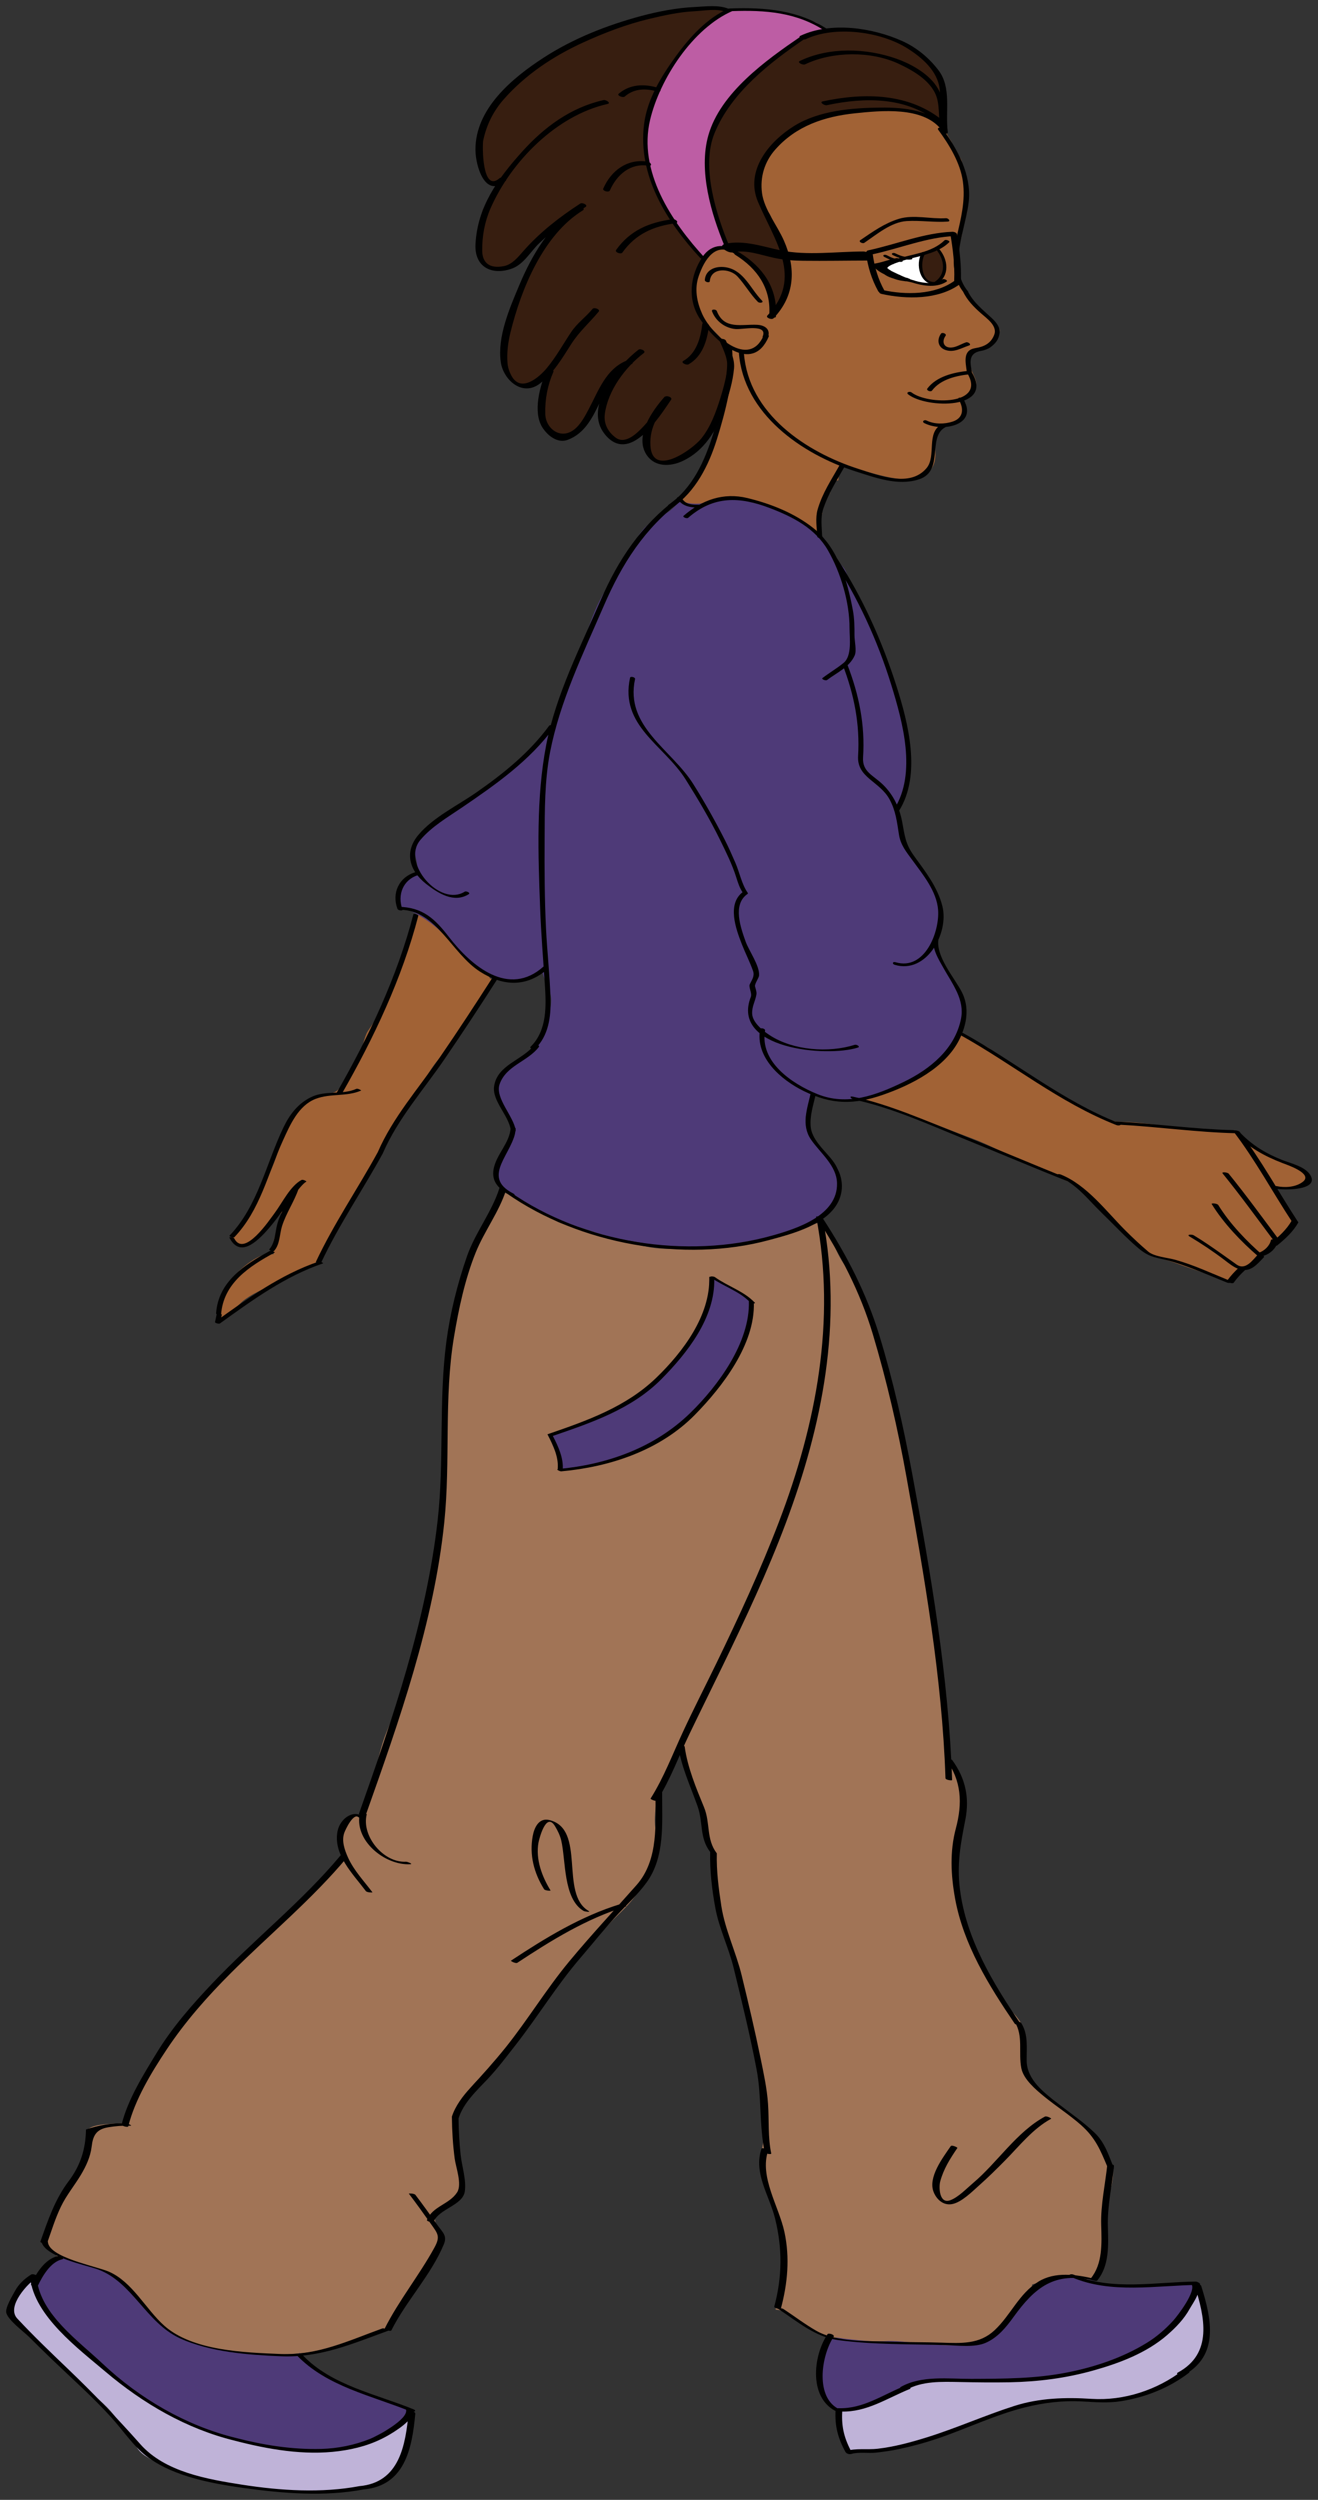 <svg xmlns="http://www.w3.org/2000/svg" xmlns:xlink="http://www.w3.org/1999/xlink" version="1.1" width="101.628" height="192.676" viewBox="0.173 -0.476 101.628 192.676">
  <rect x="0.173" y="-0.476" width="101.628" height="192.676" fill="#333333" stroke="none"/>
  <!-- Exported by Scratch - http://scratch.mit.edu/ -->
  <g id="ID0.5945051498711109">
    <path id="Hair_3_" fill="#371E10" d="M 72.813 9.097 C 71.044 7.955 69.298 7.97 67.203 7.97 C 64.871 7.97 62.438 8.669 60.775 9.808 C 59.671 10.564 58.514 11.708 58.494 13.23 C 58.477 14.45 59.447 15.809 59.902 16.909 C 60.348 17.99 60.872 18.883 60.987 20.066 C 61.106 21.299 60.429 22.896 59.847 23.356 C 59.491 22.577 59.469 21.659 58.907 20.866 C 58.622 20.466 58.333 20.103 58.029 19.784 C 57.673 19.41 57.391 19.362 56.928 19.091 C 56.328 18.74 56.396 18.707 56.077 18.12 C 55.831 17.669 55.786 17.526 55.689 17.015 C 55.491 15.952 54.794 14.625 54.747 13.512 C 54.722 12.865 54.84 12.722 54.715 12.092 C 54.568 11.342 54.636 10.661 54.95 9.896 C 55.17 9.361 55.364 8.655 55.77 8.24 C 56.265 7.736 56.64 7.399 57.016 6.763 C 57.67 5.658 58.296 5.326 59.275 4.522 C 60.314 3.674 61.389 2.546 62.714 2.153 C 65.125 1.438 68.507 2 70.623 3.24 C 72.428 4.301 73.638 6.976 72.883 9.031 M 56.315 0.193 C 55.976 0.389 54.769 0.123 54.303 0.193 C 53.223 0.353 52.377 0.353 51.295 0.569 C 48.98 1.025 46.572 1.932 44.404 2.925 C 41.15 4.415 37.919 7.076 37.087 10.681 C 36.876 11.601 37.397 14.13 38.685 13.729 C 38.729 14.231 38.221 14.671 37.949 15.049 C 37.562 15.588 37.39 15.403 37.332 16.059 C 37.243 17.066 36.582 19.066 37.52 19.926 C 39.52 21.759 41.603 17.448 43.296 16.81 C 43.138 17.535 41.983 18.525 41.652 19.257 C 41.364 19.89 41.004 20.281 40.761 20.91 C 40.241 22.254 39.722 23.445 39.338 24.849 C 39.068 25.831 38.622 27.841 39.5 28.673 C 40.522 29.64 41.665 28.828 42.303 28.075 C 41.822 29.021 42.091 30.44 41.963 31.411 C 41.844 32.32 42.494 33.053 43.441 33.115 C 43.869 33.143 44.523 33.128 44.836 32.786 C 45.176 32.413 45.334 32.063 45.556 31.622 C 46.011 30.722 46.511 29.863 47.163 29.152 C 47.191 30.319 45.914 31.172 46.949 32.852 C 47.714 34.085 49.297 33.359 50.152 32.403 C 50.141 33.571 49.435 34.972 51.134 35.178 C 52.504 35.346 53.793 34.568 54.37 33.572 C 54.98 32.52 55.807 31.506 55.978 30.28 C 56.128 29.179 56.325 27.722 56.318 26.608 C 56.314 25.753 55.404 25.456 54.913 24.886 C 54.257 24.126 54.054 23.765 53.824 22.838 C 53.663 22.187 53.449 21.645 53.791 21.001 C 54.257 20.127 53.892 19.979 54.342 19.403 C 53.863 18.834 53.297 18.359 52.947 17.644 C 52.621 16.98 51.966 16.612 51.684 15.932 C 51.449 15.371 51.159 14.925 50.874 14.388 C 50.508 13.697 50.367 12.851 50.138 12.134 C 49.732 10.865 49.799 9.28 50.141 7.954 C 50.425 6.852 51.443 5.13 52.265 4.041 C 53.465 2.452 54.555 1.332 56.248 0.257 " stroke-width="0.95"/>
    <path id="Headband_3_" fill="#BD5DA4" d="M 63.717 1.751 C 63.641 1.801 63.564 1.846 63.483 1.891 C 62.827 2.209 62.142 2.353 61.517 2.744 C 61.053 3.033 60.583 3.407 60.166 3.754 C 59.726 4.125 59.275 4.455 58.838 4.843 C 58.379 5.249 58.009 5.641 57.602 6.095 C 56.757 7.036 55.732 7.855 55.286 9.089 C 55.088 9.643 55.036 10.215 54.831 10.758 C 54.639 11.262 54.729 11.774 54.756 12.309 C 54.783 12.863 54.894 13.386 54.922 13.935 C 54.952 14.516 55.179 14.963 55.288 15.496 C 55.513 16.581 56.139 17.478 56.08 18.61 C 55.633 18.738 55.318 18.63 54.922 18.922 C 54.799 19.013 54.527 19.369 54.391 19.379 C 54.162 19.396 54.194 19.157 54.119 19.02 C 53.883 18.59 53.385 18.324 53.089 17.92 C 52.785 17.504 52.444 17.129 52.142 16.721 C 51.45 15.795 50.934 14.624 50.566 13.535 C 50.175 12.383 49.736 11.152 49.91 9.891 C 50.004 9.216 50.136 8.507 50.276 7.836 C 50.429 7.081 50.8 6.455 51.241 5.841 C 51.623 5.309 51.95 4.749 52.26 4.166 C 52.58 3.562 53.087 3.079 53.563 2.579 C 54.123 1.995 54.766 1.573 55.348 1.054 C 55.758 0.688 56.199 0.382 56.749 0.322 C 57.366 0.257 58.023 0.297 58.641 0.325 C 59.359 0.36 60.103 0.336 60.799 0.522 C 61.299 0.659 61.837 0.808 62.323 0.996 C 62.587 1.098 62.906 1.164 63.154 1.294 C 63.398 1.423 63.426 1.616 63.717 1.751 " stroke-width="0.95"/>
    <path id="Skin_Face_1_" fill="#A16235" d="M 53.292 37.169 C 53.693 37.463 51.954 38.132 53.292 38.395 C 53.988 38.534 54.544 38.463 55.159 38.072 C 55.5 37.855 55.723 37.85 56.178 37.896 C 56.564 37.935 56.955 37.896 57.343 37.928 C 58.067 37.99 58.811 38.168 59.501 38.436 C 60.18 38.702 60.814 39.092 61.432 39.455 C 61.853 39.701 62.25 39.94 62.685 40.16 C 63.054 40.349 63.206 40.566 63.469 40.85 C 63.463 40.899 63.462 40.989 63.449 41.043 C 63.449 40.676 63.449 40.311 63.449 39.944 C 63.449 40.122 63.444 39.28 63.449 39.272 C 63.476 39.233 63.498 39.193 63.548 39.159 C 63.669 39.07 63.34 38.72 63.403 38.864 C 63.43 38.573 63.675 38.532 63.715 38.238 C 63.517 38.097 63.798 37.833 63.873 37.868 C 63.914 37.578 64.113 37.753 64.138 37.461 C 64.146 37.497 64.156 37.532 64.173 37.566 C 64.183 37.263 64.175 36.954 64.202 36.65 C 64.432 36.573 64.586 36.568 64.818 36.549 C 64.843 36.252 64.843 35.954 64.866 35.656 C 65.101 35.64 65.297 35.453 65.572 35.473 C 65.745 35.486 66.107 35.597 66.218 35.691 C 67.708 35.962 71.121 37.438 72.12 35.435 C 72.577 34.519 71.927 33.423 72.685 32.593 C 73.108 32.125 73.831 32.276 74.293 31.821 C 74.637 31.486 74.877 30.72 74.432 30.36 C 74.776 29.99 75.417 29.765 75.448 29.161 C 75.471 28.706 75.167 28.372 75.061 27.966 C 74.963 27.602 74.719 27.269 74.834 26.909 C 74.986 26.432 75.559 26.568 76.003 26.416 C 76.315 26.307 76.652 26.005 76.85 25.714 C 77.008 25.48 77.373 25.14 77.237 24.883 C 76.865 24.177 76.373 23.936 75.929 23.521 C 75.691 23.3 75.425 22.902 75.193 22.67 C 74.955 22.433 74.844 22.04 74.626 21.775 C 74.15 21.192 73.976 20.686 73.902 19.936 C 73.829 19.187 74.123 18.509 74.294 17.832 C 74.398 17.415 74.401 16.973 74.492 16.558 C 74.539 16.348 74.658 16.143 74.726 15.944 C 74.787 15.774 74.637 15.083 74.684 14.921 C 74.915 14.139 74.624 13.603 74.433 12.831 C 74.325 12.394 74.453 11.968 74.169 11.636 C 74 11.441 73.796 11.237 73.694 10.999 C 73.601 10.785 73.615 10.548 73.479 10.35 C 73.258 10.031 72.98 9.373 72.665 9.126 C 72.138 8.711 71.68 8.56 71.081 8.308 C 70.773 8.178 70.716 8.116 70.392 8.07 C 70.036 8.024 69.374 7.954 69.025 7.971 C 68.08 8.012 66.966 7.934 66.031 8.095 C 65.391 8.204 64.881 8.239 64.244 8.37 C 63.84 8.451 63.208 8.594 62.833 8.771 C 62.414 8.967 61.786 9.239 61.413 9.487 C 61.089 9.701 60.918 9.877 60.583 10.086 C 60.308 10.258 60.279 10.479 59.99 10.64 C 59.887 10.699 59.187 12.089 59.275 11.554 C 59.271 12.113 58.955 12.237 58.989 12.798 C 58.938 12.753 58.756 12.864 58.705 12.911 C 58.869 13.165 58.567 13.425 58.612 13.727 C 58.635 13.713 58.343 14.526 58.634 14.129 C 58.644 14.436 58.727 14.361 58.771 14.663 C 58.445 14.679 58.814 15.08 58.901 15.167 C 58.942 15.472 59.16 15.477 59.199 15.78 C 59.562 15.746 59.73 16.592 59.899 16.912 C 59.97 17.048 60.078 17.161 60.101 17.313 C 60.257 17.319 60.081 17.694 60.222 17.731 C 60.249 18.045 60.588 17.972 60.599 18.288 C 60.612 18.281 60.622 18.274 60.633 18.269 C 60.656 18.573 60.648 18.879 60.692 19.18 C 60.938 19.238 60.786 20.34 60.791 20.478 C 60.795 20.642 60.902 20.816 60.724 20.912 C 60.736 21.711 60.703 22.915 60.064 23.527 C 59.733 23.231 59.8 22.539 59.699 22.125 C 59.581 21.651 59.204 21.25 59.008 20.799 C 58.698 20.086 57.697 19.54 57.043 19.165 C 56.618 18.921 56.153 18.58 55.647 18.68 C 55.004 18.812 54.761 19.11 54.443 19.628 C 54.115 20.163 53.854 20.583 53.755 21.231 C 53.668 21.792 53.742 22.388 53.912 22.921 C 54.099 23.521 54.234 24.043 54.683 24.489 C 55.057 24.865 55.509 25.283 55.847 25.679 C 56.967 26.984 56.356 29.216 55.921 30.712 C 55.701 31.476 55.477 32.233 55.259 32.987 C 55.154 33.346 55.092 33.715 54.945 34.038 C 54.792 34.372 54.681 34.632 54.651 35.005 C 54.599 35.653 54.417 35.895 53.909 36.35 C 53.459 36.752 53.053 37.608 52.528 37.892 " stroke-width="0.95"/>
    <path id="Eye_White_1_" fill="#FFFFFF" d="M 72.422 18.687 C 72.269 18.808 72.129 18.891 71.939 18.956 C 71.782 19.009 71.63 19.078 71.476 19.138 C 71.387 19.174 71.324 19.198 71.263 19.278 C 71.199 19.362 71.191 19.52 71.153 19.625 C 71.107 19.753 71.136 19.849 71.143 19.983 C 71.154 20.203 71.249 20.402 71.296 20.614 C 71.32 20.728 71.355 20.808 71.423 20.907 C 71.483 21 71.543 21.069 71.619 21.144 C 71.665 21.194 71.696 21.238 71.757 21.27 C 71.797 21.29 71.896 21.293 71.916 21.339 C 71.961 21.438 71.693 21.392 71.645 21.39 C 71.29 21.372 70.954 21.294 70.611 21.212 C 70.412 21.163 70.214 21.113 70.021 21.051 C 69.814 20.985 69.621 20.887 69.409 20.814 C 69.162 20.727 68.93 20.643 68.708 20.505 C 68.633 20.458 68.538 20.394 68.533 20.295 C 68.529 20.221 68.576 20.19 68.616 20.133 C 68.659 20.073 68.678 19.996 68.722 19.939 C 68.793 19.839 68.942 19.77 69.051 19.716 C 69.422 19.538 69.827 19.415 70.225 19.301 C 70.599 19.194 70.982 19.108 71.354 18.991 C 71.57 18.922 71.794 18.886 72.011 18.82 C 72.143 18.779 72.277 18.714 72.411 18.682 " stroke-width="0.95"/>
    <path id="Iris_3_" fill="#371E10" d="M 71.236 19.192 C 71.17 19.276 71.147 19.356 71.119 19.464 C 71.026 19.824 71.154 20.232 71.242 20.58 C 71.265 20.67 71.308 20.759 71.344 20.847 C 71.378 20.93 71.413 20.938 71.485 20.984 C 71.603 21.056 71.672 21.174 71.803 21.231 C 71.889 21.264 71.975 21.29 72.066 21.294 C 72.342 21.309 72.523 21.233 72.674 20.993 C 72.843 20.73 73.007 20.469 73.007 20.149 C 73.007 20.017 73.019 19.881 72.991 19.751 C 72.963 19.616 72.898 19.501 72.846 19.372 C 72.779 19.212 72.679 19.086 72.581 18.946 C 72.518 18.856 72.459 18.832 72.354 18.838 C 72.159 18.851 71.948 18.887 71.76 18.941 C 71.662 18.966 71.565 18.999 71.476 19.052 C 71.395 19.101 71.318 19.189 71.219 19.2 " stroke-width="0.95"/>
    <path id="Skin_Arm_Left_1_" fill="#A16235" d="M 74.186 79.173 C 73.989 79.226 73.888 79.627 73.744 79.796 C 73.521 80.063 73.329 80.313 73.123 80.604 C 72.755 81.114 72.188 81.813 71.658 82.19 C 71.077 82.601 70.451 82.995 69.786 83.248 C 68.952 83.567 68.061 83.694 67.214 84.013 C 67.131 84.043 66.837 84.084 66.792 84.166 C 66.676 84.377 66.849 84.277 66.967 84.349 C 67.181 84.477 67.496 84.552 67.738 84.625 C 68.787 84.944 69.856 85.286 70.895 85.66 C 72.347 86.18 73.774 86.766 75.209 87.302 C 76.567 87.808 77.801 88.529 79.189 89.041 C 80.361 89.472 81.433 90.129 82.569 90.6 C 83.042 90.795 83.276 90.971 83.577 91.378 C 83.827 91.713 84.046 91.855 84.375 92.071 C 84.818 92.368 85.073 92.778 85.475 93.099 C 85.856 93.407 86.118 93.606 86.424 94.015 C 86.749 94.447 87.191 94.754 87.599 95.085 C 88 95.411 88.218 95.88 88.647 96.112 C 89.259 96.443 90.071 96.605 90.74 96.845 C 91.662 97.175 92.628 97.529 93.57 97.787 C 94.239 97.969 94.686 98.222 95.058 98.296 C 95.351 98.355 96.03 97.413 96.301 97.271 C 96.579 97.123 96.555 96.876 96.837 96.717 C 97.123 96.552 97.252 96.309 97.493 96.145 C 97.777 95.953 97.984 95.893 98.197 95.596 C 98.535 95.13 99.1 94.869 99.518 94.415 C 99.753 94.158 99.91 93.999 99.94 93.645 C 99.973 93.256 99.816 93.129 99.582 92.802 C 99.248 92.332 98.532 91.673 98.562 91.045 C 99.105 91.225 99.796 91.162 100.343 90.922 C 100.699 90.765 101.077 90.586 101.039 90.21 C 101.022 90.037 100.73 89.76 100.61 89.619 C 100.431 89.409 99.982 89.306 99.739 89.202 C 99.388 89.051 98.913 88.979 98.555 88.843 C 97.919 88.605 97.624 88.379 97.033 88.066 C 96.614 87.846 95.968 87.394 95.613 87.096 C 95.51 87.009 95.507 86.843 95.405 86.792 C 95.331 86.755 95.052 86.764 94.965 86.755 C 93.666 86.628 92.335 86.621 91.034 86.454 C 89.668 86.281 88.318 86.045 86.938 85.99 C 86.477 85.971 86.17 86.02 85.765 85.834 C 85.375 85.654 84.963 85.522 84.583 85.334 C 82.545 84.321 80.454 83.171 78.601 81.874 C 78.2 81.591 77.668 81.178 77.226 80.948 C 76.76 80.704 76.627 80.366 76.137 80.151 C 75.522 79.886 74.691 79.546 74.187 79.135 " stroke-width="0.95"/>
    <path id="Skin_Arm_Right_1_" fill="#A16235" d="M 38.126 75.006 C 38.074 74.971 38.015 74.951 37.954 74.936 C 37.875 74.698 37.63 74.589 37.511 74.356 C 35.937 73.782 35.061 72.172 34.005 71.038 C 33.656 70.662 33.24 70.077 32.731 69.869 C 32.155 69.632 32.379 69.987 32.198 70.651 C 31.939 71.574 31.538 72.507 31.2 73.454 C 30.868 74.383 30.626 75.341 30.22 76.215 C 29.755 77.209 29.156 78.082 28.539 78.993 C 28.241 79.439 28.078 80.541 27.838 81.027 C 27.56 81.592 27.43 81.653 27.184 82.195 C 26.997 82.598 26.6 83.147 26.297 83.464 C 25.856 83.919 25.464 83.734 24.905 83.88 C 22.748 84.454 22.186 86.506 21.584 88.365 C 21.235 89.452 20.691 90.524 20.246 91.548 C 19.863 92.429 19.193 93.418 18.583 94.081 C 18.247 94.448 17.812 94.876 18.267 95.368 C 18.625 95.758 19.088 95.577 19.474 95.369 C 19.979 95.101 20.344 94.7 20.743 94.327 C 21.083 94.011 21.653 93.072 22.001 92.946 C 21.877 94.077 20.981 94.984 21.277 96.188 C 20.86 96.211 20.562 96.198 20.186 96.366 C 19.392 96.719 18.453 97.527 17.95 98.236 C 17.567 98.768 16.727 100.146 16.952 100.83 C 17.233 101.677 18.52 100.08 18.974 99.743 C 19.949 99.011 21.131 98.62 22.201 98.084 C 22.668 97.849 23.102 97.577 23.575 97.355 C 24.103 97.103 24.482 96.98 24.78 96.552 C 25.335 95.761 25.778 94.834 26.217 93.961 C 26.703 92.987 27.222 92.063 27.86 91.173 C 28.588 90.165 29.064 88.961 29.658 87.862 C 30.196 86.865 30.886 85.951 31.543 85.03 C 32.39 83.85 32.942 82.484 33.834 81.351 C 34.695 80.262 35.673 79.233 36.433 78.136 C 36.747 77.681 37.016 77.065 37.275 76.58 C 37.61 75.963 37.989 75.404 38.362 74.831 " stroke-width="0.95"/>
    <path id="Shirt_3_" fill="#4E3A78" d="M 52.664 38.086 C 52.186 38.586 51.894 38.925 51.203 39.264 C 50.578 39.571 49.965 40.02 49.542 40.609 C 49.103 41.221 48.885 41.987 48.413 42.601 C 47.932 43.222 47.621 43.953 47.154 44.594 C 45.686 46.61 45.296 49.136 44.284 51.431 C 43.68 52.799 43.169 54.139 42.698 55.528 C 42.342 56.58 40.746 57.808 39.873 58.541 C 38.586 59.623 37.463 60.415 36.122 61.335 C 35.211 61.96 34.43 62.307 33.559 62.997 C 33.141 63.328 32.554 63.764 32.283 64.228 C 31.754 65.135 32.746 66.238 32.153 66.914 C 31.809 67.309 31.065 67.335 30.887 67.827 C 30.749 68.199 30.873 68.941 30.831 69.343 C 32.388 69.811 34.126 71.031 35.102 72.364 C 36.052 73.66 38.116 75.002 39.551 75.197 C 40.183 75.282 40.979 75.014 41.546 74.663 C 42.152 74.286 41.882 74.431 42.267 75.207 C 42.71 76.102 42.787 76.614 42.508 77.651 C 42.245 78.63 41.878 79.671 41.111 80.386 C 40.629 80.837 40.197 81.372 39.637 81.752 C 39.163 82.072 38.81 82.128 38.641 82.696 C 38.475 83.251 38.647 83.858 38.839 84.355 C 39.056 84.921 39.336 85.597 39.641 86.077 C 40.318 87.149 39.426 87.538 38.973 88.523 C 38.573 89.393 38.153 90.578 39.055 91.325 C 39.494 91.691 40.441 92.103 40.917 92.406 C 41.453 92.745 41.53 92.598 42.036 92.977 C 43.038 93.73 44.714 94.004 46.12 94.529 C 47.455 95.028 49.037 95.165 50.595 95.493 C 51.96 95.78 53.684 95.821 55.066 95.697 C 55.899 95.622 56.485 95.593 57.302 95.456 C 58.018 95.335 59.121 95.086 59.833 94.913 C 61.88 94.417 64.916 93.045 64.916 90.231 C 64.916 89.46 64.459 89.23 63.986 88.712 C 63.601 88.291 63.215 87.802 62.892 87.342 C 62.493 86.772 62.23 86.415 62.306 85.635 C 62.372 84.957 62.71 84.568 62.97 83.969 C 64.175 84.468 65.386 84.356 66.672 84.226 C 67.279 84.167 67.663 84.063 68.224 83.831 C 68.872 83.562 69.686 82.892 70.445 82.888 C 70.714 82.472 71.36 82.271 71.784 81.969 C 72.238 81.647 72.652 81.272 73.062 80.908 C 73.9 80.161 74.523 78.623 74.522 77.494 C 74.521 76.362 74.035 76.346 73.656 75.331 C 73.342 74.493 72.567 73.7 72.378 72.811 C 72.261 72.265 72.577 71.821 72.583 71.286 C 72.59 70.712 72.737 69.762 72.615 69.216 C 72.381 68.165 71.757 67.285 71.171 66.372 C 70.501 65.327 69.819 64.678 69.523 63.451 C 69.344 62.719 69.313 61.387 69.98 60.72 C 70.507 59.012 70.388 57.303 70.105 55.554 C 69.905 54.315 69.362 53.114 69.046 51.901 C 68.723 50.661 68.194 49.575 67.737 48.385 C 67.302 47.251 66.652 46.189 66.079 45.13 C 65.783 44.586 65.632 44.15 65.412 43.606 C 65.203 43.095 64.653 42.776 64.364 42.197 C 63.995 41.453 63.979 41.161 63.304 40.667 C 62.809 40.305 61.978 39.73 61.435 39.459 C 60.444 38.962 59.996 38.697 58.921 38.349 C 57.944 38.031 56.781 37.918 55.72 38.099 C 54.559 38.297 53.63 38.54 52.533 38.099 " stroke-width="0.95"/>
    <path id="Pants_3_" fill="#A17456" d="M 63.626 93.832 C 64.398 94.94 64.557 96.13 65.538 97.337 C 66.803 98.9 66.786 100.165 67.585 101.945 C 68.184 103.28 68.413 104.12 68.592 105.604 C 68.758 106.987 69.188 108.39 69.492 109.756 C 70.098 112.473 70.758 116.082 71.268 118.707 C 71.876 121.834 72.51 124.13 72.657 127.13 C 72.769 129.408 72.884 133.655 73.398 135.453 C 74.915 135.64 74.042 140.648 74.038 141.975 C 74.032 144.547 73.611 146.404 74.816 148.547 C 75.413 149.611 76.61 152.185 77.213 153.312 C 77.737 154.285 78.76 154.853 79.114 155.915 C 79.477 157.004 78.993 158.412 79.428 159.476 C 79.818 160.431 81.249 161.098 81.903 161.865 C 82.436 162.489 83.15 162.713 83.683 163.3 C 84.149 163.819 84.878 164.085 85.115 164.733 C 85.591 166.032 86.11 166.106 85.983 167.343 C 85.825 168.863 85.061 169.821 85.346 171.295 C 85.651 172.886 84.836 174.113 84.524 175.225 C 82.776 175.326 81.411 175.088 79.765 175.599 C 79.56 176.899 77.357 179.278 76.159 179.823 C 74.608 180.529 72.204 180.444 70.484 180.36 C 68.265 180.255 65.861 180.25 63.721 179.535 C 62.392 179.086 61.264 177.617 59.977 177.537 C 60.267 175.005 61.14 172.657 60.059 170.028 C 59.589 168.881 58.688 167.589 58.769 166.279 C 58.843 165.103 59.302 163.896 59.302 162.561 C 59.299 160.02 58.532 157.625 57.849 155.225 C 57.448 153.818 57.286 152.732 57 151.281 C 56.762 150.063 55.784 148.9 55.722 147.695 C 55.464 142.58 55.031 142.828 54.523 140.392 C 54.33 139.461 54.102 138.669 53.79 137.782 C 53.369 136.583 52.993 135.396 52.707 134.085 C 52.634 134.049 52.723 134.014 52.539 134.143 C 52.333 134.29 51.419 136.449 51.234 136.844 C 50.842 137.67 50.719 138.632 50.67 139.596 C 50.617 140.648 51.047 141.76 50.802 142.782 C 50.577 143.714 49.74 144.782 49.209 145.573 C 48.571 146.522 47.588 147.272 46.854 148.123 C 46.408 148.644 45.935 148.751 45.56 149.325 C 45.277 149.761 44.24 150.817 44.016 151.145 C 42.517 153.318 40.674 156.416 38.695 158.251 C 37.219 159.622 35.452 161.007 35.268 163.1 C 35.104 164.979 36.525 167.633 35.271 169.04 C 34.275 170.153 33.211 169.723 33.979 171.438 C 34.478 172.566 33.891 173.013 33.348 174.286 C 32.904 175.321 32.208 176.052 31.372 176.95 C 30.638 177.736 30.55 178.223 30.095 179.071 C 29.405 179.369 26.367 180.494 25.626 180.615 C 19.34 181.642 15.802 180.377 14.283 179.764 C 13.041 179.26 12.184 178.76 11.456 177.565 C 10.655 176.254 9.869 174.915 5.953 173.831 C 3.567 173.17 5.267 173.633 3.827 172.901 C 3.155 171.028 5.134 168.537 6.167 167.053 C 6.485 166.595 6.712 165.774 6.795 165.214 C 6.872 164.695 6.747 163.981 6.88 163.751 C 7.275 163.07 9.354 163.296 10.027 163.079 C 10.03 162.532 10.105 161.958 10.281 161.475 C 11.005 159.475 12.566 157.42 13.882 155.853 C 15.368 154.078 16.333 152.917 17.986 151.266 C 18.925 150.321 19.859 149.567 20.817 148.554 C 21.792 147.529 22.935 146.633 23.915 145.603 C 24.607 144.873 25.735 143.667 26.388 142.937 C 26.705 142.584 26.107 141.927 26.408 140.98 C 26.709 141.041 26.705 138.944 27.813 139.576 C 29.14 137.493 29.06 135.218 29.99 132.994 C 31.093 130.356 31.953 127.915 32.577 125.102 C 33.308 121.811 34.191 117.305 34.38 113.326 C 34.512 110.529 34.69 108.305 34.772 105.469 C 34.841 103.025 35.007 100.352 35.962 98.045 C 36.438 96.895 36.523 95.635 37.183 94.57 C 37.739 93.672 38.891 92.529 38.867 91.387 C 39.672 91.597 40.537 92.199 41.261 92.597 C 42.806 93.444 42.953 93.737 44.263 94.048 C 45.909 94.44 47.536 94.972 49.18 95.411 C 50.043 95.643 50.785 95.769 51.729 95.781 C 55.785 95.828 60.456 94.824 63.548 93.657 " stroke-width="0.95"/>
    <path id="Pocket_3_" fill="#4E3A78" d="M 55.014 97.92 C 54.715 98.117 54.938 99.264 54.938 99.626 C 54.937 100.527 54.184 101.351 53.818 102.151 C 53.394 103.075 53.001 103.728 52.276 104.457 C 51.912 104.825 51.612 105.149 51.301 105.563 C 50.945 106.04 50.507 106.296 50.046 106.631 C 49.373 107.119 48.749 107.547 48.005 107.921 C 47.516 108.166 46.978 108.327 46.496 108.564 C 45.803 108.904 45.036 109.106 44.359 109.465 C 43.799 109.76 43.182 109.851 42.598 110.084 C 42.611 111.026 43.432 111.778 43.392 112.761 C 44.299 112.659 45.23 112.705 46.121 112.416 C 46.77 112.206 47.333 112.129 47.981 111.89 C 48.292 111.775 48.775 111.592 49.084 111.464 C 49.517 111.29 50.107 110.909 50.495 110.647 C 50.744 110.476 50.939 110.558 51.179 110.367 C 51.463 110.144 51.852 109.913 52.148 109.707 C 52.552 109.423 52.719 109.399 53.027 108.999 C 53.233 108.731 53.744 108.347 53.966 108.09 C 54.49 107.483 54.824 106.912 55.398 106.354 C 55.893 105.875 56.333 105.006 56.668 104.421 C 57.044 103.762 57.383 103.025 57.675 102.315 C 57.949 101.651 57.889 101.1 57.932 100.385 C 57.964 99.891 58.114 99.745 57.667 99.446 C 57.401 99.264 57.074 99.115 56.796 98.938 C 56.233 98.578 55.648 98.144 55.016 97.961 " stroke-width="0.95"/>
    <path id="Shoe_Left_1_" fill="#4E3A78" d="M 92.326 175.539 C 92.318 175.534 92.5 175.662 92.503 175.666 C 92.639 175.864 92.436 176.343 92.335 176.547 C 92.222 176.779 92.059 176.822 91.89 177.012 C 91.725 177.198 91.648 177.456 91.501 177.657 C 91.081 178.233 90.523 178.822 90.036 179.332 C 88.835 180.587 87.162 181.136 85.51 181.631 C 84.144 182.04 82.897 182.457 81.47 182.662 C 80.22 182.84 78.991 182.956 77.737 183.015 C 76.37 183.075 74.972 182.851 73.614 182.976 C 72.904 183.04 72.187 183.055 71.499 183.226 C 71.037 183.342 70.41 183.359 70.058 183.717 C 70.059 183.754 70.088 183.747 70.089 183.792 C 69.73 184.129 68.927 184.135 68.453 184.285 C 68.109 184.39 67.778 184.496 67.445 184.631 C 66.862 184.861 66.038 185.121 65.406 185.184 C 63.798 185.346 63.654 183.91 63.507 182.911 C 63.387 182.106 63.716 181.468 63.883 180.714 C 63.962 180.366 63.892 179.867 64.318 179.722 C 64.596 179.624 65.14 179.774 65.439 179.797 C 66.403 179.886 67.354 180.035 68.347 179.974 C 69.632 179.893 70.818 180.157 72.103 180.231 C 73.143 180.293 74.244 180.337 75.258 180.1 C 76.227 179.871 76.833 179.324 77.475 178.658 C 77.808 178.307 78.028 177.869 78.331 177.492 C 78.606 177.156 79.057 176.931 79.335 176.627 C 79.615 176.322 79.783 175.872 80.166 175.636 C 80.523 175.417 81.122 175.316 81.518 175.181 C 83.135 174.632 84.895 175.6 86.449 175.755 C 87.484 175.857 88.552 175.804 89.579 175.712 C 90.104 175.666 90.644 175.692 91.162 175.626 C 91.559 175.574 92.065 175.435 92.45 175.582 " stroke-width="0.95"/>
    <path id="Shoe_Trim_Left_1_" fill="#BFB3D8" d="M 92.633 175.76 C 92.554 175.769 92.458 175.83 92.378 175.855 C 92.352 176.415 91.845 176.792 91.62 177.271 C 91.363 177.818 91.334 178.141 90.816 178.552 C 89.842 179.323 89.01 180.129 87.855 180.754 C 85.913 181.804 83.307 182.65 81.114 182.775 C 80.43 182.814 80.068 182.769 79.376 182.834 C 78.816 182.893 78.248 182.889 77.689 182.933 C 76.374 183.035 75.016 182.968 73.689 182.966 C 72.784 182.965 71.519 182.874 70.662 183.171 C 69.771 183.474 69.019 184.046 68.144 184.355 C 67.247 184.672 66.336 185.024 65.409 185.226 C 64.421 185.443 64.745 186.035 65.007 186.79 C 65.178 187.285 65.419 188.378 65.93 188.524 C 66.251 188.615 66.689 188.453 67.015 188.436 C 67.483 188.411 67.916 188.41 68.377 188.351 C 70.388 188.091 72.296 187.375 74.226 186.657 C 76.558 185.789 78.862 184.943 81.354 184.572 C 82.444 184.41 83.473 184.652 84.568 184.616 C 85.93 184.572 87.167 184.325 88.474 183.917 C 89.61 183.562 90.518 183.194 91.502 182.494 C 91.844 182.248 92.463 181.802 92.6 181.398 C 92.713 181.058 92.955 180.779 93.106 180.438 C 93.284 180.03 93.112 179.634 93.205 179.192 C 93.289 178.782 93.196 178.518 93.15 178.106 C 93.049 177.194 92.868 176.549 92.497 175.715 " stroke-width="0.95"/>
    <path id="Shoe_Right_1_" fill="#4E3A78" d="M 23.163 181.011 C 21.441 181.011 19.677 181.035 17.988 180.728 C 16.535 180.465 14.722 180.278 13.482 179.417 C 12.846 178.976 12.234 178.309 11.736 177.744 C 11.388 177.35 11.124 176.969 10.79 176.556 C 10.452 176.138 10.004 175.925 9.608 175.587 C 9.204 175.243 8.991 174.949 8.491 174.717 C 7.992 174.485 7.45 174.311 6.928 174.108 C 6.267 173.852 5.002 173.534 4.479 173.517 C 3.978 173.501 3.51 174.369 3.238 174.756 C 2.972 175.137 2.916 175.52 3.011 175.975 C 3.189 176.834 3.696 177.404 4.18 178.121 C 5.174 179.592 6.242 180.443 7.621 181.565 C 9.24 182.883 10.611 184.155 12.435 185.175 C 13.19 185.598 14.205 186.177 15.001 186.515 C 15.792 186.857 16.517 187.122 17.352 187.316 C 18.643 187.621 19.734 187.803 21.039 188.121 C 21.797 188.302 22.837 188.352 23.61 188.398 C 24.611 188.455 25.312 188.413 26.289 188.235 C 27.145 188.078 27.994 187.819 28.841 187.528 C 29.42 187.329 29.977 186.944 30.501 186.613 C 30.826 186.404 31.628 185.845 31.542 185.356 C 31.495 185.064 31.086 184.953 30.808 184.836 C 29.804 184.413 28.696 184.288 27.725 183.792 C 26.959 183.404 26.187 183.018 25.458 182.587 C 24.884 182.246 23.282 181.677 23.298 180.838 " stroke-width="0.95"/>
    <path id="Shoe_Trim_Right_1_" fill="#BFB3D8" d="M 31.808 185.609 C 32.03 185.772 31.768 186.457 31.723 186.74 C 31.653 187.18 31.555 187.63 31.374 188.042 C 31.1 188.664 30.956 189.506 30.583 190.071 C 30.019 190.93 28.535 191.251 27.554 191.385 C 25.823 191.619 23.976 191.561 22.235 191.471 C 20.451 191.378 18.499 191.121 16.753 190.738 C 15.091 190.374 13.504 190.108 12.058 189.223 C 11.524 188.897 11.034 188.692 10.709 188.127 C 10.412 187.614 9.949 187.047 9.607 186.543 C 8.798 185.351 8.143 184.694 7 183.848 C 6.304 183.332 5.524 182.498 4.859 181.886 C 4.5 181.555 4.205 181.164 3.81 180.877 C 3.472 180.63 3.148 180.093 2.831 179.817 C 1.934 179.031 1.103 178.575 1.043 177.452 C 1.017 176.999 1.652 176.121 1.864 175.712 C 2.109 175.245 2.359 174.711 2.731 175.276 C 2.938 175.589 3.049 176.035 3.187 176.401 C 3.376 176.892 3.494 177.114 3.848 177.484 C 4.292 177.945 4.351 178.318 4.801 178.774 C 5.207 179.183 5.723 179.843 6.149 180.227 C 6.649 180.68 7.154 181.094 7.626 181.562 C 8.061 181.993 8.632 182.205 9.071 182.651 C 11.007 184.607 14.349 186.506 17.089 187.176 C 17.92 187.379 18.19 187.469 19.088 187.663 C 20.305 187.929 21.518 188.359 22.774 188.426 C 24.756 188.532 26.916 188.473 28.737 187.575 C 29.155 187.371 29.556 187.064 29.983 186.839 C 30.261 186.693 30.496 186.531 30.76 186.353 C 31.126 186.11 31.628 185.989 31.889 185.615 " stroke-width="0.95"/>
    <path id="Face_1_" fill="#010101" d="M 56.928 19.167 C 57.069 19.274 57.387 19.168 57.177 19.009 C 56.224 18.289 55.071 18.235 54.337 19.329 C 53.383 20.748 53.162 22.593 54.13 24.082 C 55.272 25.84 58.177 28.453 59.451 25.459 C 59.517 25.311 59.135 25.198 59.068 25.358 C 57.94 28.008 55.049 25.359 54.315 23.716 C 53.907 22.81 53.71 21.791 54.045 20.82 C 54.458 19.603 55.369 17.992 56.928 19.167 L 56.928 19.167 Z M 58.98 25.465 C 58.917 25.616 59.297 25.728 59.365 25.567 C 59.634 24.927 59.172 24.589 58.554 24.558 C 57.364 24.497 56.007 24.96 55.444 23.496 C 55.388 23.35 55.003 23.33 55.079 23.529 C 55.373 24.289 56.096 24.826 56.917 24.887 C 57.455 24.927 59.399 24.465 58.98 25.465 L 58.98 25.465 Z M 54.52 21.093 C 54.504 21.266 54.891 21.357 54.903 21.197 C 55 20.111 56.445 20.191 57.04 20.834 C 57.613 21.45 58.02 22.194 58.612 22.793 C 58.722 22.904 59.097 22.864 58.93 22.695 C 58.051 21.803 57.568 20.423 56.235 20.142 C 55.488 19.985 54.596 20.228 54.52 21.093 L 54.52 21.093 Z M 72.842 9.439 C 72.746 9.308 72.383 9.341 72.524 9.535 C 73.363 10.676 74.225 12.082 74.418 13.514 C 74.624 14.998 74.268 16.362 73.941 17.795 C 73.622 19.198 73.512 20.894 74.488 22.069 C 74.59 22.191 74.96 22.154 74.806 21.971 C 73.211 20.053 74.666 17.138 74.877 15.018 C 75.08 12.99 74 11.011 72.842 9.439 L 72.842 9.439 Z M 74.779 21.936 C 74.71 21.797 74.322 21.78 74.413 21.967 C 74.757 22.675 75.244 23.169 75.83 23.686 C 76.248 24.056 77.097 24.637 76.839 25.32 C 76.586 25.983 76.076 26.244 75.382 26.355 C 74.381 26.515 74.626 27.442 74.728 28.222 C 74.749 28.382 75.141 28.441 75.117 28.257 C 75.03 27.6 74.725 26.743 75.857 26.562 C 76.038 26.535 76.362 26.418 76.52 26.305 C 76.936 26.002 77.188 25.698 77.253 25.176 C 77.307 24.748 76.96 24.335 76.672 24.066 C 75.958 23.397 75.218 22.839 74.779 21.936 L 74.779 21.936 Z M 74.89 26.154 C 75.118 26.079 74.815 25.86 74.665 25.909 C 74.304 26.027 73.935 26.279 73.554 26.308 C 72.946 26.355 72.757 25.863 73.086 25.403 C 73.192 25.251 72.825 25.108 72.732 25.24 C 72.385 25.727 72.499 26.323 73.11 26.511 C 73.761 26.71 74.292 26.348 74.89 26.154 L 74.89 26.154 Z M 71.681 29.468 C 71.569 29.615 71.939 29.761 72.036 29.63 C 72.698 28.749 73.954 28.466 74.991 28.368 C 75.25 28.343 75.029 28.09 74.853 28.108 C 73.738 28.216 72.392 28.524 71.681 29.468 L 71.681 29.468 Z M 75.103 28.223 C 75.024 28.09 74.631 28.08 74.74 28.255 C 76.29 30.781 71.714 30.743 70.458 29.769 C 70.318 29.662 70.002 29.765 70.208 29.926 C 71.633 31.031 76.867 31.097 75.103 28.223 L 75.103 28.223 Z M 74.449 30.267 C 74.369 30.135 73.976 30.125 74.085 30.298 C 74.498 30.982 74.49 31.737 73.632 32.017 C 72.999 32.224 72.226 32.236 71.62 31.936 C 71.433 31.844 71.218 32.025 71.455 32.141 C 72.174 32.498 73.201 32.546 73.942 32.229 C 74.85 31.842 74.933 31.069 74.449 30.267 L 74.449 30.267 Z M 73.144 32.415 C 73.327 32.332 72.985 32.141 72.845 32.206 C 71.528 32.802 72.407 34.671 71.614 35.609 C 70.336 37.117 67.957 36.174 66.391 35.672 C 62.34 34.379 57.879 31.42 57.534 26.733 C 57.522 26.573 57.131 26.511 57.145 26.698 C 57.494 31.418 62.01 34.534 66.112 35.846 C 67.67 36.342 69.419 37.005 71.051 36.464 C 73.031 35.806 71.604 33.112 73.144 32.415 L 73.144 32.415 Z M 56.629 26.417 C 56.617 26.257 56.226 26.194 56.24 26.382 C 56.386 28.483 55.796 30.942 55.169 32.948 C 54.517 35.037 53.585 37.151 51.725 38.43 C 51.551 38.55 51.895 38.731 52.024 38.644 C 53.801 37.42 54.815 35.412 55.445 33.399 C 56.12 31.239 56.787 28.69 56.629 26.417 L 56.629 26.417 Z M 63.184 40.852 C 63.188 41.011 63.579 41.076 63.57 40.886 C 63.545 40.121 63.42 39.417 63.672 38.682 C 64.069 37.526 64.666 36.605 65.26 35.555 C 65.353 35.388 64.983 35.254 64.905 35.39 C 64.258 36.539 63.603 37.491 63.223 38.777 C 63.023 39.456 63.16 40.155 63.184 40.852 L 63.184 40.852 Z M 66.513 18.032 C 66.336 18.15 66.683 18.329 66.813 18.243 C 67.77 17.596 68.889 16.637 70.088 16.563 C 71.148 16.499 72.195 16.675 73.255 16.602 C 73.515 16.584 73.291 16.331 73.116 16.342 C 71.951 16.423 70.633 16.046 69.496 16.387 C 68.381 16.725 67.469 17.383 66.513 18.032 L 66.513 18.032 Z " stroke-width="0.95"/>
    <path id="Headband_2_" fill="#010101" d="M 63.865 1.961 C 63.98 2.039 64.316 2.005 64.1 1.859 C 61.77 0.283 59.168 0.077 56.429 0.177 C 56.168 0.187 56.444 0.389 56.582 0.383 C 59.176 0.288 61.646 0.461 63.865 1.961 L 63.865 1.961 Z M 56.047 18.497 C 56.1 18.617 56.479 18.663 56.432 18.547 C 55.413 16.104 54.205 12.373 55.274 9.778 C 56.57 6.634 59.535 4.348 62.262 2.489 C 62.36 2.426 62.012 2.271 61.904 2.343 C 59.253 4.152 55.714 6.681 54.791 9.96 C 54.026 12.672 54.999 15.983 56.047 18.497 L 56.047 18.497 Z M 54.163 19.407 C 54.241 19.493 54.624 19.521 54.521 19.402 C 51.962 16.624 49.354 12.727 50.305 8.746 C 51.052 5.612 53.593 1.693 56.661 0.368 C 56.814 0.301 56.461 0.141 56.353 0.189 C 54.671 0.917 53.319 2.432 52.264 3.89 C 51.154 5.425 50.083 7.165 49.836 9.086 C 49.331 13.062 51.572 16.595 54.163 19.407 L 54.163 19.407 Z " stroke-width="0.95"/>
    <path id="Hair_2_" d="M 72.732 9.486 C 72.846 9.626 73.367 9.651 73.212 9.46 C 72.036 7.997 69.854 7.798 68.107 7.816 C 65.891 7.835 63.345 8.034 61.415 9.228 C 59.484 10.426 57.599 12.671 58.62 15.082 C 59.884 18.065 62.137 20.927 59.34 23.85 C 59.191 24.006 59.677 24.199 59.815 24.059 C 61.48 22.318 61.564 20.212 60.616 18.062 C 60.105 16.901 59.094 15.667 58.929 14.401 C 58.768 13.175 59.123 11.992 59.948 11.057 C 61.558 9.227 63.747 8.501 66.102 8.256 C 68.102 8.049 71.31 7.718 72.732 9.486 L 72.732 9.486 Z M 61.84 4.225 C 61.611 4.334 62.08 4.567 62.247 4.486 C 64.373 3.467 67.363 3.445 69.496 4.453 C 70.662 5.002 72.14 5.847 72.457 7.225 C 72.624 7.959 72.525 8.71 72.719 9.443 C 72.769 9.635 73.289 9.706 73.234 9.5 C 72.875 8.155 73.136 7.099 72.207 5.932 C 71.511 5.064 70.33 4.412 69.298 4.05 C 66.953 3.224 64.118 3.133 61.84 4.225 L 61.84 4.225 Z M 61.882 2.287 C 61.655 2.395 62.121 2.628 62.287 2.551 C 64.545 1.48 68.066 1.943 70.144 3.254 C 71.281 3.97 72.493 5.01 72.635 6.443 C 72.743 7.511 72.598 8.578 72.74 9.643 C 72.764 9.837 73.284 9.924 73.255 9.7 C 73.046 8.123 73.575 6.273 72.512 4.905 C 71.774 3.954 70.839 3.179 69.733 2.683 C 67.442 1.656 64.227 1.175 61.882 2.287 L 61.882 2.287 Z M 39.17 13.462 C 39.325 13.326 38.844 13.125 38.697 13.255 C 37.33 14.456 37.361 10.696 37.431 10.36 C 37.682 9.162 38.206 8.099 39.018 7.176 C 40.689 5.276 42.836 3.854 45.127 2.804 C 46.755 2.062 48.459 1.404 50.203 0.987 C 51.346 0.714 52.536 0.449 53.709 0.391 C 54.416 0.357 55.456 0.162 56.119 0.433 C 56.361 0.532 56.66 0.331 56.33 0.194 C 55.575 -0.115 54.54 0.026 53.751 0.064 C 52.358 0.13 50.95 0.4 49.604 0.759 C 46.984 1.462 44.357 2.497 42.078 3.978 C 39.664 5.545 36.815 7.91 36.834 11.075 C 36.84 12.302 37.572 14.867 39.17 13.462 L 39.17 13.462 Z M 56.147 25.783 C 56.076 25.613 55.562 25.564 55.665 25.805 C 56.005 26.605 56.381 27.286 56.223 28.196 C 56.106 28.871 55.931 29.532 55.726 30.186 C 55.383 31.279 54.971 32.433 54.239 33.333 C 53.533 34.201 50.465 36.366 50.326 33.867 C 50.245 32.422 50.955 31.378 51.876 30.336 C 52.021 30.169 51.53 29.981 51.402 30.125 C 50.48 31.17 49.055 33.143 50.044 34.603 C 50.672 35.532 51.855 35.5 52.803 35.059 C 54.478 34.282 55.444 32.686 56.022 30.988 C 56.36 29.99 56.68 28.968 56.773 27.913 C 56.84 27.117 56.444 26.48 56.147 25.783 L 56.147 25.783 Z M 51.92 30.331 C 52.049 30.143 51.553 29.965 51.445 30.123 C 50.924 30.882 50.449 31.695 49.812 32.365 C 49.366 32.837 48.425 33.831 47.649 33.257 C 47.053 32.817 46.71 32.182 46.809 31.43 C 47.051 29.613 48.381 27.833 49.813 26.737 C 50.024 26.574 49.555 26.361 49.41 26.474 C 47.774 27.727 45.126 30.919 46.814 33 C 48.719 35.349 50.985 31.697 51.92 30.331 L 51.92 30.331 Z M 45.325 15.474 C 45.546 15.332 45.077 15.11 44.922 15.21 C 43.32 16.249 41.765 17.456 40.508 18.898 C 40.113 19.35 39.657 19.912 39.03 20.035 C 37.898 20.26 37.368 19.754 37.356 18.863 C 37.341 17.74 37.541 16.624 37.993 15.591 C 39.573 11.976 43.084 8.42 47.02 7.537 C 47.321 7.47 46.892 7.197 46.714 7.238 C 44.18 7.804 42.127 9.328 40.426 11.221 C 38.562 13.297 36.986 15.452 36.837 18.347 C 36.748 20.127 38.118 20.783 39.666 20.218 C 40.561 19.89 41.098 18.888 41.757 18.266 C 42.852 17.228 44.059 16.291 45.325 15.474 L 45.325 15.474 Z M 46.339 23.54 C 46.482 23.369 45.989 23.182 45.864 23.333 C 45.337 23.968 44.681 24.422 44.214 25.119 C 43.594 26.049 43.052 27.035 42.335 27.897 C 41.767 28.582 40.348 29.84 39.613 28.491 C 39.446 28.185 39.335 27.854 39.306 27.505 C 39.243 26.715 39.344 25.923 39.532 25.154 C 40.356 21.789 42.069 17.606 45.122 15.733 C 45.346 15.596 44.876 15.373 44.719 15.47 C 42.593 16.773 41.171 19.226 40.226 21.475 C 39.481 23.251 38.502 25.475 38.79 27.449 C 38.986 28.79 40.439 30.125 41.796 29.093 C 42.854 28.291 43.518 27.136 44.223 26.037 C 44.849 25.062 45.618 24.407 46.339 23.54 L 46.339 23.54 Z M 48.885 27.583 C 49.115 27.489 48.65 27.25 48.483 27.32 C 46.888 27.978 46.326 29.631 45.575 31.047 C 45.316 31.533 45.037 32.068 44.64 32.462 C 43.537 33.554 42.254 32.624 42.218 31.443 C 42.184 30.317 42.393 29.215 42.844 28.186 C 42.921 28.008 42.416 27.853 42.331 28.048 C 41.818 29.218 41.228 31.284 42.005 32.485 C 42.394 33.089 43.159 33.722 43.95 33.425 C 46.571 32.434 46.294 28.652 48.885 27.583 L 48.885 27.583 Z M 63.617 7.337 C 63.318 7.399 63.744 7.674 63.925 7.633 C 66.871 7.005 70.142 6.961 72.562 9.014 C 72.701 9.133 73.21 9.106 72.978 8.909 C 70.353 6.683 66.835 6.648 63.617 7.337 L 63.617 7.337 Z M 47.685 18.784 C 47.552 18.969 48.047 19.149 48.16 18.993 C 49.174 17.572 50.535 16.961 52.242 16.734 C 52.586 16.689 52.264 16.389 52.048 16.418 C 50.239 16.659 48.767 17.269 47.685 18.784 L 47.685 18.784 Z M 47.878 6.751 C 47.723 6.886 48.205 7.087 48.351 6.96 C 49.068 6.342 49.959 6.318 50.834 6.576 C 51.142 6.668 51.215 6.381 50.911 6.29 C 49.852 5.976 48.746 6.002 47.878 6.751 L 47.878 6.751 Z M 46.688 14.06 C 46.61 14.238 47.116 14.393 47.201 14.198 C 47.733 12.99 48.782 12.078 50.167 12.295 C 50.521 12.35 50.362 12.021 50.105 11.982 C 48.538 11.74 47.303 12.662 46.688 14.06 L 46.688 14.06 Z M 54.839 24.641 C 54.863 24.429 54.348 24.311 54.325 24.503 C 54.198 25.587 53.87 26.771 52.859 27.344 C 52.634 27.47 53.103 27.698 53.263 27.607 C 54.33 27 54.701 25.791 54.839 24.641 L 54.839 24.641 Z M 57.214 19.001 C 57.034 18.889 56.594 18.994 56.89 19.179 C 58.563 20.224 59.627 21.75 59.49 23.776 C 59.476 23.989 59.991 24.102 60.003 23.914 C 60.148 21.744 59.004 20.117 57.214 19.001 L 57.214 19.001 Z " stroke-width="0.95" fill="undefined"/>
    <path id="Pocket_2_" d="M 42.42 110.06 C 42.285 110.105 42.632 110.258 42.731 110.223 C 45.737 109.191 48.864 108.144 51.16 105.832 C 53.169 103.806 55.332 101.07 55.247 98.067 C 55.244 97.937 54.861 97.879 54.863 97.963 C 54.948 100.925 52.829 103.727 50.8 105.692 C 48.457 107.964 45.441 109.021 42.42 110.06 L 42.42 110.06 Z M 58.3 99.927 C 58.297 99.796 57.913 99.739 57.916 99.824 C 58.014 102.982 55.547 106.338 53.388 108.437 C 50.634 111.114 46.978 112.408 43.204 112.75 C 43.001 112.768 43.351 112.936 43.448 112.928 C 47.198 112.59 51.049 111.318 53.749 108.576 C 55.885 106.404 58.4 103.128 58.3 99.927 L 58.3 99.927 Z M 55.293 97.954 C 55.213 97.897 54.828 97.869 54.994 97.988 C 55.961 98.68 57.19 99.036 58.021 99.91 C 58.093 99.985 58.472 100.024 58.374 99.925 C 57.522 99.027 56.282 98.666 55.293 97.954 L 55.293 97.954 Z M 42.809 110.215 C 42.754 110.109 42.386 110.076 42.428 110.155 C 42.822 110.917 43.251 111.822 43.179 112.701 C 43.168 112.825 43.556 112.899 43.563 112.804 C 43.636 111.903 43.213 110.992 42.809 110.215 L 42.809 110.215 Z " stroke-width="0.95" fill="undefined"/>
    <path id="Pants_2_" d="M 27.848 139.325 C 27.816 139.413 28.323 139.57 28.36 139.462 C 30.946 132.173 33.639 124.578 34.432 116.841 C 34.919 112.106 34.394 107.297 35.176 102.586 C 35.542 100.396 36.021 98.129 36.853 96.062 C 37.519 94.411 38.671 92.909 39.201 91.225 C 39.228 91.129 38.72 90.982 38.687 91.086 C 38.108 92.935 36.819 94.514 36.175 96.366 C 35.44 98.486 34.881 100.728 34.588 102.955 C 33.991 107.523 34.433 112.137 33.919 116.706 C 33.043 124.455 30.44 132.006 27.848 139.325 L 27.848 139.325 Z M 63.61 93.414 C 63.531 93.293 63.081 93.279 63.108 93.317 C 64.959 96.163 66.495 99.086 67.471 102.345 C 68.556 105.971 69.405 109.662 70.074 113.387 C 71.442 121.019 72.817 128.822 73.077 136.581 C 73.082 136.719 73.592 136.779 73.588 136.719 C 73.325 128.817 71.948 120.823 70.5 113.056 C 69.835 109.48 69.04 105.923 67.975 102.443 C 66.978 99.187 65.469 96.266 63.61 93.414 L 63.61 93.414 Z M 63.617 93.435 C 63.587 93.286 63.095 93.262 63.105 93.297 C 64.649 101.277 63.112 109.295 60.244 116.799 C 58.819 120.53 57.141 124.159 55.396 127.753 C 54.544 129.509 53.649 131.248 52.829 133.019 C 52.029 134.743 51.357 136.534 50.339 138.147 C 50.307 138.2 50.778 138.405 50.852 138.286 C 51.874 136.665 52.513 134.876 53.342 133.155 C 54.188 131.395 55.057 129.649 55.909 127.889 C 57.649 124.296 59.354 120.676 60.757 116.934 C 63.587 109.4 65.165 101.447 63.617 93.435 L 63.617 93.435 Z M 31.813 143.209 C 32.059 143.194 31.575 143.009 31.477 143.015 C 29.754 143.115 28.033 141.055 28.449 139.375 C 28.474 139.272 27.961 139.138 27.936 139.237 C 27.41 141.351 29.842 143.32 31.813 143.209 L 31.813 143.209 Z M 28.381 145.276 C 28.472 145.394 28.91 145.403 28.891 145.374 C 28.247 144.515 27.458 143.691 27.012 142.702 C 26.754 142.13 26.5 141.427 26.716 140.798 C 26.8 140.558 27.443 139.162 27.853 139.612 C 27.953 139.726 28.373 139.728 28.357 139.711 C 27.564 138.839 26.399 139.639 26.2 140.664 C 25.85 142.47 27.389 143.952 28.381 145.276 L 28.381 145.276 Z M 54.935 142.267 C 55.025 142.384 55.463 142.391 55.441 142.366 C 54.609 141.273 54.961 140.041 54.461 138.823 C 53.849 137.334 53.191 135.763 52.968 134.153 C 52.948 134.008 52.448 133.973 52.455 134.016 C 52.683 135.667 53.406 137.172 53.957 138.727 C 54.408 140 54.09 141.159 54.935 142.267 L 54.935 142.267 Z M 9.549 163.275 C 9.523 163.378 10.037 163.511 10.062 163.414 C 10.582 161.338 11.848 159.258 13.024 157.487 C 14.453 155.34 16.158 153.409 17.98 151.59 C 20.966 148.606 24.254 145.904 26.962 142.649 C 26.984 142.617 26.546 142.395 26.45 142.51 C 23.454 146.107 19.744 149.013 16.534 152.403 C 14.973 154.051 13.456 155.784 12.268 157.727 C 11.22 159.449 10.044 161.304 9.549 163.275 L 9.549 163.275 Z M 3.285 172.295 C 3.256 172.382 3.759 172.54 3.799 172.431 C 4.137 171.483 4.432 170.507 4.87 169.601 C 5.296 168.717 5.901 167.997 6.402 167.162 C 6.81 166.485 7.146 165.761 7.241 164.966 C 7.339 164.141 7.577 163.637 8.527 163.482 C 9.089 163.389 9.645 163.346 10.217 163.364 C 10.459 163.373 9.979 163.176 9.881 163.171 C 8.818 163.142 7.827 163.315 6.818 163.65 C 6.814 163.655 6.807 163.66 6.803 163.666 C 6.775 165.177 6.375 166.439 5.458 167.651 C 4.402 169.053 3.87 170.659 3.285 172.295 L 3.285 172.295 Z M 30.139 179.153 C 30.165 179.142 29.794 178.934 29.654 178.988 C 27.075 179.923 24.669 181.076 21.846 180.96 C 19.047 180.844 15.027 180.73 12.832 178.771 C 11.408 177.5 10.367 175.375 8.542 174.601 C 7.572 174.189 3.906 173.51 3.865 172.302 C 3.859 172.163 3.349 172.103 3.351 172.164 C 3.396 173.445 6.862 174.118 7.743 174.445 C 10.386 175.429 11.436 178.534 14.022 179.734 C 16.344 180.812 19.324 181.031 21.839 181.133 C 24.869 181.26 27.354 180.163 30.139 179.153 L 30.139 179.153 Z M 32.206 168.694 C 32.117 168.577 31.681 168.569 31.699 168.598 C 32.281 169.361 32.838 170.144 33.395 170.924 C 33.933 171.688 34.151 171.889 33.657 172.782 C 32.484 174.913 30.928 176.832 29.836 178.997 C 29.803 179.065 30.291 179.252 30.35 179.136 C 31.513 176.832 33.4 174.893 34.399 172.498 C 34.675 171.833 34.296 171.577 33.903 171.022 C 33.345 170.239 32.787 169.458 32.206 168.694 L 32.206 168.694 Z M 35.529 162.807 C 35.528 162.671 35.015 162.606 35.017 162.672 C 35.029 163.752 35.092 164.831 35.235 165.908 C 35.323 166.573 35.818 167.878 35.419 168.5 C 34.818 169.434 33.535 169.556 33.091 170.637 C 33.061 170.717 33.558 170.884 33.605 170.776 C 34.023 169.751 35.858 169.514 36.013 168.425 C 36.141 167.52 35.786 166.497 35.69 165.592 C 35.593 164.662 35.539 163.739 35.529 162.807 L 35.529 162.807 Z M 51.229 137.673 C 51.23 137.538 50.717 137.469 50.715 137.539 C 50.705 140.014 50.995 142.846 49.254 144.817 C 47.509 146.792 45.718 148.704 44.036 150.737 C 42.295 152.839 40.874 155.192 39.164 157.328 C 38.304 158.4 37.38 159.425 36.452 160.434 C 35.867 161.068 35.275 161.843 35.015 162.671 C 34.986 162.764 35.495 162.913 35.527 162.809 C 35.912 161.591 36.906 160.684 37.757 159.784 C 38.543 158.955 39.271 157.986 39.975 157.083 C 41.658 154.926 43.087 152.578 44.864 150.503 C 45.872 149.329 46.837 148.108 47.896 146.976 C 48.614 146.214 49.405 145.474 50.022 144.625 C 51.465 142.652 51.22 140.032 51.229 137.673 L 51.229 137.673 Z M 39.577 150.639 C 39.524 150.674 39.949 150.884 40.063 150.805 C 42.694 149.069 45.397 147.4 48.43 146.467 C 48.564 146.425 48.116 146.249 48.006 146.282 C 44.949 147.221 42.23 148.889 39.577 150.639 L 39.577 150.639 Z M 42.124 145.132 C 42.199 145.254 42.655 145.27 42.625 145.229 C 41.963 144.166 41.461 142.815 41.694 141.541 C 41.718 141.401 42.251 139.096 42.966 140.272 C 43.176 140.618 43.357 140.985 43.45 141.382 C 43.807 142.906 43.595 145.879 45.17 146.807 C 45.254 146.858 45.769 146.932 45.556 146.807 C 43.3 145.479 45.394 140.497 42.528 139.802 C 41.74 139.611 41.373 140.361 41.251 141.028 C 40.984 142.494 41.342 143.88 42.124 145.132 L 42.124 145.132 Z M 78.415 155.493 C 78.497 155.616 78.945 155.627 78.921 155.591 C 76.772 152.439 74.665 148.984 74.189 145.119 C 73.952 143.207 74.236 141.652 74.605 139.795 C 74.944 138.092 74.621 136.582 73.596 135.181 C 73.536 135.1 73.059 134.983 73.091 135.084 C 73.105 135.159 73.137 135.223 73.19 135.282 C 73.275 135.402 73.72 135.414 73.695 135.379 C 73.641 135.322 73.609 135.256 73.596 135.181 C 73.427 135.147 73.259 135.118 73.091 135.084 C 74.323 136.767 74.397 138.501 73.874 140.461 C 73.402 142.227 73.492 144.051 73.815 145.841 C 74.456 149.387 76.415 152.559 78.415 155.493 L 78.415 155.493 Z M 55.444 142.384 C 55.448 142.251 54.933 142.177 54.933 142.25 C 54.898 143.686 55.072 145.18 55.333 146.592 C 55.629 148.186 56.364 149.643 56.748 151.221 C 57.379 153.812 58.016 156.417 58.514 159.038 C 58.915 161.153 58.701 163.313 59.138 165.406 C 59.162 165.523 59.663 165.601 59.642 165.503 C 59.374 164.226 59.482 162.974 59.394 161.686 C 59.313 160.497 59.058 159.331 58.82 158.165 C 58.384 156.03 57.88 153.899 57.364 151.781 C 56.92 149.967 56.076 148.264 55.792 146.422 C 55.587 145.095 55.412 143.73 55.444 142.384 L 55.444 142.384 Z M 85.565 166.537 C 85.616 166.663 86.097 166.702 86.068 166.638 C 85.645 165.627 85.386 164.681 84.572 163.902 C 83.7 163.067 82.711 162.401 81.763 161.66 C 80.695 160.825 79.352 159.838 79.337 158.352 C 79.326 157.327 79.475 156.355 78.919 155.446 C 78.844 155.323 78.389 155.307 78.415 155.35 C 79.099 156.462 78.684 157.725 78.927 158.941 C 79.098 159.786 80.039 160.583 80.678 161.105 C 81.606 161.864 82.629 162.514 83.527 163.309 C 84.637 164.295 85.012 165.218 85.565 166.537 L 85.565 166.537 Z M 86.072 166.458 C 86.086 166.334 85.569 166.239 85.559 166.319 C 85.398 167.888 85.038 169.437 85.084 171.015 C 85.125 172.411 85.21 174.008 84.268 175.151 C 84.245 175.184 84.686 175.406 84.781 175.29 C 85.722 174.148 85.64 172.549 85.598 171.153 C 85.55 169.575 85.912 168.025 86.072 166.458 L 86.072 166.458 Z M 84.507 175.291 C 84.805 175.359 84.844 175.224 84.543 175.156 C 83.154 174.833 81.515 174.586 80.229 175.389 C 78.733 176.325 78.116 177.951 76.869 179.121 C 75.701 180.221 74.292 180.132 72.77 180.083 C 71.487 180.041 70.207 180.058 68.925 180.009 C 67.141 179.938 64.702 180.08 63.106 179.162 C 62.224 178.658 61.42 178.038 60.572 177.484 C 60.489 177.43 59.977 177.348 60.184 177.483 C 61.631 178.432 63.024 179.649 64.805 179.887 C 67.553 180.254 70.34 180.189 73.106 180.274 C 74.006 180.298 75.325 180.475 76.182 180.095 C 77.115 179.681 77.74 178.913 78.325 178.104 C 79.982 175.812 81.484 174.59 84.507 175.291 L 84.507 175.291 Z M 59.405 165.274 C 59.434 165.183 58.928 165.029 58.891 165.132 C 58.248 167.02 59.5 168.737 59.94 170.527 C 60.51 172.843 60.488 175.014 59.874 177.313 C 59.847 177.413 60.36 177.551 60.387 177.451 C 60.906 175.509 61.085 173.532 60.658 171.551 C 60.229 169.565 58.713 167.305 59.405 165.274 L 59.405 165.274 Z M 81.227 162.825 C 81.274 162.8 80.868 162.588 80.743 162.66 C 78.557 163.841 77.083 166.201 75.197 167.788 C 74.701 168.208 74.063 168.88 73.448 169.106 C 72.593 169.425 72.555 168.104 72.668 167.67 C 72.92 166.708 73.439 165.89 73.995 165.078 C 74.025 165.035 73.561 164.821 73.482 164.939 C 72.888 165.809 71.708 167.334 72.162 168.471 C 72.39 169.043 72.899 169.519 73.567 169.407 C 74.306 169.283 75.141 168.435 75.679 167.956 C 76.371 167.343 77.023 166.697 77.673 166.04 C 78.786 164.912 79.816 163.589 81.227 162.825 L 81.227 162.825 Z " stroke-width="0.95" fill="undefined"/>
    <path id="Iris_2_" d="M 71.492 19.103 C 71.56 18.991 71.315 18.895 71.258 18.991 C 70.713 19.883 71.109 21.531 72.347 21.438 C 72.521 21.426 72.378 21.248 72.256 21.257 C 71.228 21.334 71.091 19.756 71.492 19.103 L 71.492 19.103 Z M 72.575 18.693 C 72.503 18.609 72.256 18.642 72.362 18.763 C 73.016 19.528 73.162 20.695 72.2 21.276 C 72.079 21.35 72.306 21.478 72.399 21.419 C 73.44 20.791 73.289 19.521 72.575 18.693 L 72.575 18.693 Z " stroke-width="0.95" fill="undefined"/>
    <path id="Eye_1_" d="M 68.696 20.284 C 68.653 20.155 68.269 20.106 68.314 20.235 C 68.378 20.426 68.55 20.512 68.712 20.611 C 68.772 20.648 69.096 20.715 69.009 20.552 C 68.913 20.375 68.728 20.278 68.538 20.232 C 68.499 20.223 68.321 20.193 68.32 20.274 C 68.319 20.312 68.312 20.349 68.311 20.387 C 68.434 20.405 68.559 20.419 68.684 20.436 C 68.653 20.4 68.613 20.373 68.583 20.338 C 68.521 20.266 68.422 20.232 68.329 20.234 C 68.277 20.235 68.163 20.272 68.225 20.343 C 68.256 20.379 68.296 20.407 68.326 20.442 C 68.377 20.501 68.452 20.532 68.531 20.542 C 68.566 20.546 68.695 20.549 68.697 20.489 C 68.698 20.451 68.704 20.414 68.705 20.377 C 68.632 20.391 68.56 20.404 68.488 20.418 C 68.571 20.438 68.612 20.482 68.652 20.557 C 68.751 20.537 68.85 20.518 68.948 20.498 C 68.852 20.442 68.735 20.396 68.696 20.284 L 68.696 20.284 Z M 68.309 20.418 C 68.399 20.5 68.783 20.507 68.617 20.359 C 68.302 20.078 69.388 19.75 69.49 19.713 C 70.106 19.488 70.765 19.379 71.393 19.191 C 72.143 18.966 72.789 18.75 73.363 18.195 C 73.462 18.096 73.102 17.953 73.006 18.045 C 71.984 19.033 70.472 19.094 69.183 19.529 C 68.835 19.648 67.76 19.93 68.309 20.418 L 68.309 20.418 Z M 68.626 20.271 C 68.456 20.188 68.236 20.306 68.474 20.422 C 69.704 21.036 71.825 22.087 73.157 21.233 C 73.308 21.136 72.952 20.984 72.85 21.05 C 71.648 21.822 69.755 20.834 68.626 20.271 L 68.626 20.271 Z M 68.592 19.216 C 68.515 19.174 68.408 19.139 68.32 19.18 C 68.24 19.217 68.302 19.298 68.356 19.324 C 68.77 19.541 69.186 19.714 69.66 19.71 C 69.719 19.71 69.817 19.674 69.763 19.6 C 69.708 19.527 69.595 19.497 69.507 19.498 C 69.174 19.501 68.884 19.369 68.592 19.216 L 68.592 19.216 Z M 69.201 19.047 C 69.029 18.966 68.809 19.085 69.049 19.2 C 69.441 19.39 70.006 19.608 70.448 19.516 C 70.667 19.471 70.332 19.286 70.212 19.31 C 69.902 19.374 69.474 19.18 69.201 19.047 L 69.201 19.047 Z M 69.022 19.89 C 69.24 19.862 68.905 19.669 68.785 19.686 C 68.356 19.74 67.933 19.819 67.503 19.872 C 67.455 19.879 67.401 19.929 67.444 19.977 C 67.964 20.585 68.835 20.986 69.643 20.884 C 69.859 20.856 69.525 20.662 69.406 20.679 C 68.819 20.754 68.177 20.408 67.801 19.972 C 67.782 20.007 67.762 20.042 67.742 20.075 C 68.171 20.025 68.595 19.946 69.022 19.89 L 69.022 19.89 Z M 67.52 19.854 C 67.304 19.879 67.638 20.073 67.76 20.067 C 68.374 19.992 68.941 19.739 69.547 19.634 C 69.468 19.566 69.389 19.496 69.31 19.427 C 68.752 19.546 68.206 19.754 67.708 20.03 C 67.545 20.118 67.912 20.258 68.014 20.213 C 68.224 20.121 68.431 20.037 68.651 19.976 C 68.875 19.908 68.52 19.752 68.414 19.77 C 68.19 19.801 67.966 19.851 67.743 19.884 C 67.834 19.947 67.922 20.015 68.014 20.077 C 68.166 20.027 68.309 19.988 68.466 19.964 C 68.376 19.9 68.286 19.832 68.194 19.77 C 68.034 19.842 67.87 19.885 67.699 19.922 C 67.496 19.967 67.758 20.121 67.843 20.131 C 67.983 20.143 68.121 20.15 68.261 20.153 C 68.211 20.082 68.162 20.011 68.111 19.939 C 68.015 19.942 67.919 19.939 67.823 19.932 C 67.602 19.917 67.641 20.088 67.825 20.131 C 67.962 20.163 68.043 20.177 68.184 20.188 C 68.411 20.206 68.359 20.04 68.183 19.989 C 68.06 19.955 67.964 19.935 67.839 19.914 C 67.785 19.904 67.615 19.927 67.687 20.02 C 67.788 20.149 67.897 20.216 68.047 20.281 C 68.099 20.227 68.147 20.178 68.198 20.127 C 68.054 20.077 67.907 20.029 67.762 19.979 C 67.593 19.92 67.362 20.015 67.611 20.132 C 67.698 20.173 67.785 20.215 67.869 20.259 C 67.945 20.3 68.314 20.323 68.142 20.173 C 68.069 20.114 67.999 20.049 67.935 19.981 C 67.842 20.01 67.753 20.038 67.662 20.066 C 67.737 20.116 67.816 20.165 67.897 20.205 C 67.974 20.247 68.334 20.28 68.169 20.119 C 68.111 20.062 68.07 20.033 68.003 19.991 C 67.884 19.917 67.55 19.949 67.766 20.101 C 67.872 20.175 67.977 20.237 68.091 20.296 C 68.206 20.356 68.55 20.338 68.329 20.186 C 68.222 20.112 68.118 20.057 67.997 20.015 C 67.923 19.986 67.614 19.975 67.768 20.121 C 67.918 20.261 68.096 20.34 68.274 20.44 C 68.338 20.395 68.404 20.35 68.468 20.305 C 68.312 20.253 68.162 20.206 68.018 20.122 C 67.939 20.157 67.86 20.193 67.781 20.23 C 68.036 20.377 68.308 20.492 68.566 20.639 C 68.683 20.705 69.02 20.68 68.803 20.529 C 68.585 20.38 68.351 20.279 68.115 20.167 C 67.993 20.108 67.726 20.16 67.92 20.299 C 68.194 20.493 68.505 20.615 68.816 20.736 C 68.931 20.78 69.227 20.718 69.01 20.604 C 68.784 20.483 68.545 20.388 68.317 20.267 C 68.201 20.206 67.862 20.221 68.08 20.377 C 68.356 20.574 68.664 20.701 68.978 20.832 C 69.028 20.778 69.079 20.73 69.129 20.678 C 68.792 20.549 68.451 20.459 68.176 20.215 C 68.073 20.234 67.971 20.254 67.868 20.274 C 68.429 20.683 69.07 20.994 69.749 21.147 C 69.859 21.173 70.086 21.097 69.892 20.999 C 69.532 20.816 69.152 20.673 68.807 20.462 C 68.726 20.412 68.376 20.387 68.534 20.547 C 68.74 20.756 69.01 20.815 69.272 20.931 C 69.323 20.88 69.371 20.831 69.421 20.778 C 69.249 20.707 69.076 20.65 68.897 20.59 C 68.728 20.533 68.497 20.626 68.746 20.744 C 68.865 20.803 68.983 20.862 69.101 20.921 C 69.22 20.977 69.5 20.916 69.295 20.787 C 69.177 20.717 69.058 20.663 68.931 20.605 C 68.811 20.551 68.536 20.604 68.737 20.738 C 68.843 20.809 68.894 20.835 69.013 20.882 C 69.129 20.927 69.423 20.861 69.207 20.748 C 69.157 20.725 69.108 20.696 69.063 20.664 C 69.001 20.708 68.934 20.755 68.87 20.798 C 68.948 20.821 69.024 20.852 69.097 20.889 C 69.132 20.83 69.165 20.775 69.198 20.718 C 69.099 20.69 69.001 20.661 68.902 20.636 C 68.903 20.7 68.904 20.768 68.904 20.834 C 68.958 20.848 69.008 20.859 69.06 20.875 C 69.094 20.816 69.128 20.761 69.161 20.702 C 69.064 20.676 68.983 20.657 68.885 20.638 C 68.707 20.601 68.67 20.756 68.836 20.816 C 68.908 20.842 68.98 20.873 69.048 20.909 C 69.098 20.857 69.147 20.808 69.199 20.756 C 69.115 20.717 69.033 20.676 68.948 20.636 C 68.916 20.693 68.883 20.748 68.85 20.807 C 68.948 20.841 69.047 20.874 69.146 20.906 C 69.165 20.845 69.179 20.78 69.198 20.72 C 68.894 20.642 68.63 20.479 68.394 20.276 C 68.303 20.197 67.918 20.192 68.089 20.336 C 68.394 20.603 68.751 20.806 69.146 20.907 C 69.38 20.967 69.421 20.794 69.198 20.72 C 69.099 20.686 69.001 20.654 68.902 20.622 C 68.724 20.564 68.603 20.695 68.803 20.794 C 68.887 20.834 68.969 20.874 69.052 20.914 C 69.222 20.998 69.443 20.878 69.203 20.761 C 69.134 20.724 69.063 20.692 68.989 20.667 C 68.973 20.727 68.959 20.789 68.941 20.849 C 69 20.864 69.055 20.879 69.115 20.894 C 69.287 20.946 69.43 20.8 69.213 20.723 C 69.086 20.678 68.986 20.648 68.852 20.625 C 68.624 20.585 68.682 20.776 68.854 20.823 C 68.952 20.85 69.05 20.88 69.148 20.905 C 69.325 20.953 69.457 20.826 69.249 20.734 C 69.175 20.697 69.099 20.665 69.02 20.643 C 68.907 20.605 68.615 20.64 68.827 20.776 C 68.871 20.808 68.921 20.837 68.97 20.859 C 69.035 20.815 69.1 20.771 69.165 20.727 C 69.101 20.694 69.039 20.661 68.976 20.626 C 68.911 20.671 68.846 20.717 68.781 20.761 C 68.879 20.801 68.969 20.846 69.058 20.9 C 69.123 20.855 69.188 20.812 69.252 20.767 C 69.133 20.708 69.016 20.649 68.897 20.59 C 68.847 20.643 68.798 20.693 68.746 20.744 C 68.924 20.804 69.098 20.861 69.272 20.931 C 69.442 21.001 69.67 20.888 69.421 20.777 C 69.22 20.688 69.003 20.649 68.842 20.486 C 68.749 20.512 68.66 20.543 68.569 20.571 C 68.917 20.781 69.293 20.925 69.654 21.106 C 69.702 21.057 69.751 21.008 69.799 20.959 C 69.216 20.827 68.659 20.566 68.175 20.216 C 68.089 20.153 67.692 20.122 67.867 20.275 C 68.191 20.564 68.58 20.682 68.977 20.834 C 69.147 20.899 69.379 20.781 69.128 20.68 C 68.846 20.565 68.568 20.449 68.317 20.269 C 68.238 20.305 68.158 20.342 68.079 20.379 C 68.306 20.5 68.546 20.592 68.772 20.716 C 68.834 20.669 68.902 20.625 68.966 20.581 C 68.684 20.473 68.405 20.365 68.155 20.188 C 68.092 20.232 68.026 20.276 67.961 20.322 C 68.168 20.421 68.374 20.509 68.563 20.641 C 68.641 20.604 68.721 20.567 68.8 20.53 C 68.543 20.383 68.271 20.268 68.015 20.124 C 67.894 20.055 67.552 20.102 67.778 20.232 C 67.949 20.331 68.126 20.398 68.312 20.461 C 68.423 20.499 68.726 20.45 68.506 20.329 C 68.354 20.245 68.2 20.181 68.07 20.06 C 67.995 20.095 67.918 20.131 67.842 20.167 C 67.933 20.193 68.013 20.234 68.086 20.295 C 68.165 20.258 68.244 20.221 68.323 20.185 C 68.209 20.127 68.104 20.064 67.997 19.99 C 67.918 20.027 67.839 20.063 67.76 20.1 C 67.793 20.125 67.823 20.15 67.857 20.176 C 67.948 20.148 68.036 20.119 68.129 20.091 C 68.048 20.051 67.97 20.005 67.895 19.952 C 67.814 19.899 67.463 19.883 67.622 20.036 C 67.687 20.105 67.756 20.17 67.829 20.228 C 67.92 20.203 68.012 20.171 68.102 20.144 C 67.99 20.083 67.874 20.03 67.757 19.974 C 67.707 20.026 67.658 20.074 67.606 20.128 C 67.75 20.176 67.899 20.224 68.041 20.274 C 68.211 20.333 68.448 20.227 68.192 20.122 C 68.14 20.085 68.091 20.048 68.038 20.01 C 67.988 20.045 67.939 20.081 67.887 20.114 C 67.969 20.134 68.049 20.151 68.129 20.171 C 68.127 20.106 68.127 20.039 68.127 19.974 C 68.04 19.961 67.956 19.95 67.87 19.938 C 67.871 20.003 67.872 20.07 67.872 20.136 C 68 20.144 68.127 20.153 68.256 20.148 C 68.522 20.138 68.239 19.938 68.106 19.934 C 67.998 19.934 67.891 19.927 67.784 19.914 C 67.831 19.983 67.88 20.053 67.929 20.123 C 68.127 20.078 68.31 20.03 68.496 19.945 C 68.668 19.867 68.301 19.737 68.224 19.75 C 68.044 19.783 67.876 19.832 67.703 19.889 C 67.533 19.944 67.894 20.095 67.975 20.084 C 68.198 20.051 68.421 20.001 68.646 19.969 C 68.567 19.901 68.489 19.83 68.41 19.763 C 68.167 19.832 67.935 19.922 67.703 20.02 C 67.804 20.081 67.908 20.143 68.01 20.204 C 68.488 19.941 69.006 19.738 69.539 19.624 C 69.76 19.578 69.418 19.398 69.303 19.418 C 68.7 19.526 68.133 19.778 67.52 19.854 L 67.52 19.854 Z M 68.228 20.169 C 68.14 20.081 67.762 20.071 67.921 20.229 C 68.534 20.849 69.326 21.203 70.198 21.197 C 70.445 21.195 70.217 21.005 70.095 20.984 C 69.942 20.962 69.795 20.95 69.641 20.941 C 69.421 20.93 69.582 21.109 69.691 21.142 C 69.899 21.208 70.091 21.222 70.311 21.204 C 70.513 21.185 70.394 21.03 70.258 21.003 C 70.119 20.973 69.982 20.94 69.844 20.897 C 69.825 20.959 69.811 21.023 69.794 21.084 C 69.924 21.117 70.051 21.144 70.181 21.172 C 70.181 21.106 70.18 21.04 70.18 20.973 C 70.001 20.945 69.819 20.927 69.637 20.919 C 69.401 20.907 69.604 21.119 69.738 21.13 C 69.881 21.141 70.024 21.157 70.166 21.168 C 70.436 21.189 70.293 20.985 70.112 20.959 C 69.921 20.929 69.735 20.913 69.543 20.906 C 69.281 20.898 69.559 21.114 69.693 21.122 C 69.871 21.13 70.034 21.155 70.209 21.146 C 70.471 21.137 70.201 20.927 70.059 20.931 C 69.886 20.938 69.717 20.916 69.543 20.906 C 69.595 20.979 69.643 21.05 69.693 21.122 C 69.853 21.127 70.006 21.144 70.163 21.168 C 70.145 21.098 70.127 21.027 70.109 20.959 C 69.966 20.946 69.821 20.933 69.681 20.922 C 69.715 20.994 69.749 21.062 69.781 21.134 C 69.933 21.141 70.082 21.161 70.232 21.182 C 70.454 21.215 70.409 21.021 70.23 20.985 C 70.097 20.958 69.97 20.928 69.84 20.897 C 69.608 20.84 69.564 21.014 69.79 21.085 C 69.927 21.128 70.065 21.161 70.204 21.191 C 70.188 21.124 70.171 21.054 70.154 20.987 C 70.013 21.012 69.875 21.001 69.736 20.954 C 69.755 21.019 69.769 21.089 69.788 21.155 C 69.908 21.157 70.028 21.171 70.145 21.193 C 70.111 21.12 70.078 21.05 70.044 20.979 C 69.327 20.985 68.724 20.67 68.228 20.169 L 68.228 20.169 Z M 67.808 19.923 C 67.69 19.839 67.358 19.884 67.572 20.031 C 67.979 20.318 68.27 20.684 68.739 20.877 C 69.327 21.119 69.993 21.154 70.602 21.322 C 70.832 21.384 70.882 21.197 70.653 21.135 C 70.124 20.988 69.565 20.943 69.044 20.773 C 68.531 20.606 68.232 20.22 67.808 19.923 L 67.808 19.923 Z " stroke-width="0.95" fill="undefined"/>
    <path id="Left_Arm_1_" d="M 74.457 79.156 C 74.319 79.08 73.853 79.092 74.153 79.258 C 78.277 81.545 81.825 84.491 86.25 86.237 C 86.461 86.32 86.776 86.215 86.438 86.082 C 82.058 84.355 78.539 81.419 74.457 79.156 L 74.457 79.156 Z M 65.942 84.049 C 65.586 83.975 65.812 84.232 66.028 84.275 C 68.961 84.897 71.891 86.24 74.662 87.365 C 77.302 88.436 79.929 89.552 82.579 90.605 C 82.787 90.689 83.102 90.585 82.764 90.45 C 79.873 89.299 77.015 88.068 74.124 86.918 C 71.481 85.871 68.73 84.641 65.942 84.049 L 65.942 84.049 Z M 95.489 86.868 C 95.831 86.876 95.432 86.631 95.273 86.628 C 92.247 86.559 89.245 86.122 86.223 85.964 C 85.881 85.947 86.28 86.196 86.436 86.205 C 89.458 86.364 92.46 86.8 95.489 86.868 L 95.489 86.868 Z M 94.776 98.375 C 94.986 98.46 95.299 98.356 94.964 98.221 C 93.589 97.663 92.226 97.021 90.794 96.621 C 90.205 96.455 89.174 96.387 88.701 95.984 C 88.097 95.471 87.526 94.935 86.963 94.375 C 85.464 92.88 83.985 90.863 81.966 90.049 C 81.758 89.966 81.442 90.07 81.778 90.204 C 83.182 90.769 84.063 91.981 85.113 92.995 C 86.048 93.897 86.937 94.866 87.929 95.71 C 88.931 96.563 89.428 96.406 90.743 96.819 C 92.121 97.253 93.439 97.834 94.776 98.375 L 94.776 98.375 Z M 95.759 86.758 C 95.674 86.648 95.171 86.583 95.289 86.739 C 96.967 88.93 98.276 91.371 99.787 93.676 C 99.862 93.792 100.369 93.865 100.257 93.695 C 98.747 91.39 97.438 88.949 95.759 86.758 L 95.759 86.758 Z M 94.918 89.988 C 94.833 89.88 94.328 89.819 94.448 89.968 C 95.791 91.622 97.045 93.35 98.32 95.055 C 98.403 95.165 98.907 95.232 98.79 95.074 C 97.515 93.37 96.26 91.641 94.918 89.988 L 94.918 89.988 Z M 97.189 96.355 C 97.288 96.442 97.8 96.493 97.59 96.311 C 96.317 95.217 94.999 93.839 94.115 92.407 C 94.03 92.269 93.549 92.234 93.606 92.328 C 94.522 93.811 95.868 95.219 97.189 96.355 L 97.189 96.355 Z M 98.683 95.249 C 98.716 95.101 98.201 94.972 98.172 95.109 C 98.073 95.556 97.663 95.939 97.238 96.079 C 97.124 96.115 97.241 96.212 97.294 96.24 C 97.395 96.293 97.544 96.337 97.654 96.299 C 98.116 96.146 98.577 95.741 98.683 95.249 L 98.683 95.249 Z M 100.279 93.754 C 100.337 93.651 99.85 93.469 99.766 93.615 C 99.385 94.29 98.77 94.848 98.172 95.332 C 98.067 95.416 98.531 95.615 98.653 95.515 C 99.269 95.021 99.889 94.447 100.279 93.754 L 100.279 93.754 Z M 97.628 96.426 C 97.731 96.316 97.252 96.132 97.146 96.245 C 96.775 96.629 96.203 97.469 95.53 96.993 C 95.15 96.722 94.773 96.452 94.392 96.183 C 93.679 95.68 92.966 95.181 92.216 94.733 C 92.08 94.651 91.615 94.66 91.911 94.835 C 92.831 95.383 93.746 95.995 94.596 96.642 C 94.938 96.899 95.3 97.209 95.718 97.341 C 96.581 97.618 97.056 97.022 97.628 96.426 L 97.628 96.426 Z M 94.815 98.206 C 94.717 98.338 95.212 98.504 95.296 98.391 C 95.554 98.037 95.86 97.701 96.186 97.407 C 96.291 97.314 95.819 97.121 95.705 97.223 C 95.379 97.516 95.073 97.853 94.815 98.206 L 94.815 98.206 Z M 95.859 86.887 C 95.763 86.788 95.26 86.737 95.39 86.87 C 96.447 87.954 97.666 88.632 99.071 89.171 C 99.395 89.295 101.449 89.975 100.638 90.606 C 100.087 91.034 99.252 91.083 98.595 90.942 C 98.293 90.878 98.233 91.076 98.542 91.141 C 99.088 91.259 101.924 91.311 101.213 90.104 C 100.816 89.426 99.682 89.185 99.022 88.923 C 97.806 88.436 96.779 87.83 95.859 86.887 L 95.859 86.887 Z " stroke-width="0.95" fill="undefined"/>
    <path id="Right_Arm_1_" fill="#010101" d="M 26.146 83.727 C 26.117 83.779 26.476 83.924 26.529 83.83 C 28.994 79.533 31.186 74.907 32.431 70.098 C 32.454 70.015 32.068 69.912 32.048 69.996 C 30.804 74.804 28.608 79.43 26.146 83.727 L 26.146 83.727 Z M 29.306 88.32 C 29.278 88.385 29.65 88.514 29.688 88.422 C 30.853 85.737 32.828 83.532 34.465 81.133 C 35.855 79.101 37.207 77.041 38.536 74.966 C 38.566 74.924 38.211 74.77 38.151 74.866 C 36.823 76.937 35.476 79.001 34.081 81.03 C 32.441 83.425 30.47 85.637 29.306 88.32 L 29.306 88.32 Z M 24.534 96.775 C 24.506 96.836 24.876 96.97 24.918 96.878 C 26.298 93.94 28.132 91.266 29.688 88.423 C 29.72 88.371 29.356 88.227 29.307 88.32 C 27.75 91.162 25.914 93.836 24.534 96.775 L 24.534 96.775 Z M 17.871 94.76 C 17.814 94.819 18.167 94.96 18.235 94.89 C 20.235 92.805 20.836 89.957 21.997 87.413 C 22.547 86.21 23.186 84.723 24.525 84.214 C 25.667 83.781 26.915 84.066 28.016 83.578 C 28.053 83.559 27.755 83.4 27.653 83.446 C 26.551 83.936 25.272 83.541 24.163 84.083 C 23.15 84.579 22.512 85.415 22.029 86.419 C 20.696 89.194 20.067 92.467 17.871 94.76 L 17.871 94.76 Z M 23.797 90.596 C 23.838 90.574 23.532 90.415 23.431 90.466 C 22.557 90.925 21.939 92.229 21.371 92.99 C 20.926 93.59 19.004 96.472 18.236 94.978 C 18.19 94.881 17.834 94.858 17.859 94.909 C 19.383 97.89 22.736 91.156 23.797 90.596 L 23.797 90.596 Z M 20.937 95.812 C 20.882 95.872 21.236 96.012 21.303 95.941 C 21.766 95.44 21.726 94.642 21.921 94.023 C 22.24 93.02 22.853 92.149 23.194 91.156 C 23.222 91.081 22.839 90.965 22.812 91.055 C 22.471 92.039 21.797 92.91 21.54 93.921 C 21.389 94.512 21.372 95.345 20.937 95.812 L 20.937 95.812 Z M 16.835 100.763 C 16.828 100.865 17.214 100.932 17.22 100.866 C 17.378 98.426 19.397 97.124 21.357 96.061 C 21.4 96.036 21.092 95.878 20.994 95.932 C 19.021 97.002 16.995 98.308 16.835 100.763 L 16.835 100.763 Z M 25.064 96.906 C 25.172 96.868 24.832 96.73 24.741 96.76 C 21.803 97.761 19.259 99.606 16.761 101.404 C 16.887 101.443 17.012 101.481 17.136 101.52 C 17.18 101.301 17.228 101.085 17.275 100.866 C 17.295 100.78 16.909 100.686 16.891 100.766 C 16.848 100.983 16.801 101.2 16.753 101.417 C 16.733 101.51 17.069 101.576 17.128 101.533 C 19.612 99.746 22.143 97.899 25.064 96.906 L 25.064 96.906 Z " stroke-width="0.95"/>
    <path id="Shirt_2_" d="M 63.595 51.782 C 63.484 51.866 63.84 52.02 63.951 51.933 C 64.709 51.356 65.678 50.952 66.078 50.037 C 66.24 49.665 66.058 48.919 66.06 48.488 C 66.063 47.845 66.055 47.198 65.936 46.561 C 65.514 44.296 64.784 41.733 62.899 40.235 C 61.44 39.074 59.609 38.35 57.805 37.912 C 55.95 37.462 54.291 38.056 52.883 39.281 C 52.775 39.375 53.135 39.527 53.239 39.432 C 55.21 37.716 57.211 37.797 59.527 38.681 C 61.288 39.352 63.031 40.235 64.01 41.935 C 64.999 43.653 65.688 45.958 65.679 47.951 C 65.677 48.693 65.886 50.075 65.22 50.619 C 64.701 51.042 64.126 51.377 63.595 51.782 L 63.595 51.782 Z M 41.08 80.209 C 40.974 80.314 41.337 80.46 41.437 80.359 C 42.476 79.345 42.665 77.886 42.622 76.488 C 42.568 74.692 42.365 72.904 42.275 71.11 C 42.163 68.81 42.153 66.505 42.167 64.202 C 42.176 61.986 42.165 59.691 42.586 57.505 C 43.351 53.557 45.148 49.877 46.734 46.21 C 48.129 42.986 49.872 40.231 52.719 38.105 C 52.831 38.022 52.476 37.868 52.363 37.952 C 49.621 40 47.841 42.66 46.496 45.769 C 44.937 49.373 43.042 53.049 42.292 56.927 C 41.504 61.003 41.667 65.416 41.823 69.549 C 41.896 71.491 42.052 73.425 42.182 75.364 C 42.295 77.037 42.37 78.946 41.08 80.209 L 41.08 80.209 Z M 39.553 86.605 C 39.572 86.741 39.96 86.809 39.937 86.648 C 39.783 85.559 38.329 84.159 38.695 83.095 C 39.196 81.641 40.854 81.356 41.724 80.219 C 41.823 80.091 41.452 79.957 41.368 80.066 C 40.469 81.243 38.519 81.581 38.272 83.247 C 38.108 84.37 39.398 85.501 39.553 86.605 L 39.553 86.605 Z M 39.596 91.683 C 39.77 91.773 39.989 91.637 39.751 91.513 C 37.169 90.201 39.821 88.373 39.936 86.532 C 39.948 86.379 39.56 86.297 39.553 86.431 C 39.478 87.634 38.459 88.468 38.237 89.614 C 38.034 90.672 38.726 91.24 39.596 91.683 L 39.596 91.683 Z M 64.712 42.556 C 64.64 42.448 64.253 42.416 64.353 42.57 C 66.305 45.557 67.848 48.907 68.898 52.315 C 69.781 55.184 70.865 59.1 69.138 61.866 C 69.051 62.005 69.424 62.132 69.495 62.018 C 71.236 59.231 70.207 55.247 69.284 52.36 C 68.188 48.934 66.682 45.572 64.712 42.556 L 64.712 42.556 Z M 65.522 50.775 C 65.469 50.644 65.086 50.596 65.138 50.73 C 66.03 53.047 66.487 55.319 66.339 57.795 C 66.24 59.472 68.004 59.731 68.768 61.141 C 69.247 62.027 69.337 62.882 69.49 63.851 C 69.616 64.656 70.046 65.168 70.525 65.822 C 71.341 66.938 72.408 68.23 72.509 69.669 C 72.628 71.348 71.487 74.36 69.225 73.687 C 68.993 73.618 68.942 73.822 69.171 73.889 C 71.599 74.612 73.36 71.475 72.84 69.376 C 72.468 67.887 71.526 66.704 70.645 65.484 C 69.986 64.569 69.935 63.934 69.738 62.873 C 69.536 61.784 69.06 60.786 68.26 60.005 C 67.497 59.26 66.649 59.022 66.722 57.896 C 66.884 55.41 66.417 53.103 65.522 50.775 L 65.522 50.775 Z M 72.55 71.842 C 72.58 71.695 72.194 71.6 72.169 71.739 C 71.99 72.594 72.535 73.447 72.94 74.166 C 73.618 75.369 74.564 76.571 74.275 78.041 C 73.819 80.361 71.895 81.929 69.856 82.914 C 67.728 83.94 65.507 84.786 63.196 83.85 C 61.251 83.06 58.739 81.377 59.166 78.95 C 59.194 78.802 58.806 78.708 58.781 78.846 C 58.398 81.034 60.39 82.759 62.17 83.627 C 64.311 84.674 66.032 84.676 68.25 83.908 C 70.443 83.148 73.069 81.824 74.151 79.637 C 74.724 78.478 74.95 77.168 74.329 75.972 C 73.735 74.832 72.27 73.193 72.55 71.842 L 72.55 71.842 Z M 66.323 80.266 C 66.541 80.197 66.217 80.01 66.091 80.05 C 64.076 80.69 61.344 80.493 59.539 79.323 C 59.02 78.987 58.201 78.349 58.17 77.656 C 58.144 77.084 58.417 76.694 58.501 76.158 C 58.53 75.975 58.434 75.726 58.391 75.55 C 58.346 75.371 58.691 74.888 58.703 74.714 C 58.76 73.955 57.921 72.805 57.669 72.103 C 57.289 71.028 56.639 69.254 57.799 68.435 C 57.956 68.325 57.601 68.169 57.494 68.244 C 56.199 69.16 56.914 71.124 57.381 72.314 C 57.65 72.998 57.988 73.658 58.236 74.352 C 58.377 74.753 58.165 75.019 57.983 75.394 C 57.88 75.608 58.178 76.075 58.068 76.356 C 56.501 80.379 63.909 81.036 66.323 80.266 L 66.323 80.266 Z M 57.465 68.35 C 57.54 68.455 57.927 68.486 57.826 68.335 C 57.365 67.677 57.195 66.752 56.872 66.012 C 56.614 65.422 56.353 64.83 56.061 64.256 C 55.318 62.8 54.502 61.339 53.63 59.955 C 51.947 57.276 48.347 55.529 49.14 51.862 C 49.171 51.72 48.785 51.622 48.755 51.762 C 47.951 55.476 51.364 56.935 53.047 59.608 C 53.989 61.108 54.922 62.677 55.701 64.27 C 56.156 65.2 56.631 66.148 56.942 67.139 C 57.078 67.573 57.204 67.973 57.465 68.35 L 57.465 68.35 Z M 63.07 83.887 C 63.103 83.743 62.715 83.645 62.683 83.787 C 62.416 84.974 61.942 86.227 62.695 87.339 C 63.408 88.389 64.687 89.345 64.714 90.725 C 64.768 93.197 61.645 94.216 59.714 94.756 C 53.13 96.598 45.157 95.345 39.503 91.393 C 39.379 91.305 39.049 91.366 39.263 91.515 C 44.844 95.417 52.919 96.875 59.47 95.103 C 61.262 94.619 64.11 93.895 64.891 91.965 C 65.348 90.829 64.975 89.676 64.208 88.767 C 63.635 88.087 62.763 87.296 62.682 86.356 C 62.609 85.508 62.886 84.7 63.07 83.887 L 63.07 83.887 Z M 42.446 74.165 C 42.555 74.066 42.193 73.917 42.09 74.013 C 39.407 76.424 36.528 73.995 34.785 71.737 C 33.701 70.333 32.759 69.448 30.908 69.416 C 30.648 69.412 30.907 69.64 31.056 69.643 C 33.852 69.691 35.008 73.03 37.197 74.421 C 38.988 75.561 40.817 75.629 42.446 74.165 L 42.446 74.165 Z M 36.319 68.441 C 36.479 68.341 36.125 68.181 36.009 68.248 C 34.097 69.453 31.093 66.037 32.583 64.267 C 33.465 63.22 34.689 62.519 35.809 61.754 C 38.403 59.987 40.997 58.171 42.876 55.61 C 42.971 55.479 42.6 55.347 42.519 55.457 C 40.995 57.536 38.998 59.144 36.896 60.607 C 35.471 61.599 33.575 62.517 32.441 63.865 C 31.34 65.168 31.708 66.608 33.02 67.642 C 33.96 68.382 35.183 69.154 36.319 68.441 L 36.319 68.441 Z M 30.82 69.573 C 30.869 69.706 31.256 69.753 31.207 69.62 C 30.794 68.504 31.244 67.332 32.418 66.967 C 32.639 66.898 32.314 66.712 32.186 66.751 C 30.933 67.139 30.37 68.348 30.82 69.573 L 30.82 69.573 Z M 54.215 38.652 C 54.475 38.652 54.217 38.425 54.067 38.426 C 53.539 38.426 53.062 38.43 52.755 37.934 C 52.686 37.823 52.299 37.79 52.395 37.948 C 52.804 38.606 53.508 38.653 54.215 38.652 L 54.215 38.652 Z " stroke-width="0.95" fill="undefined"/>
    <path id="Lense_1_" d="M 67.46 19.069 C 67.432 18.868 66.912 18.784 66.943 19.019 C 67.082 20.065 67.375 21.043 67.889 21.969 C 67.983 22.142 68.503 22.169 68.373 21.934 C 67.875 21.035 67.597 20.086 67.46 19.069 L 67.46 19.069 Z M 74.173 21.436 C 74.394 21.276 73.93 21.051 73.772 21.165 C 72.251 22.267 70.007 22.266 68.238 21.879 C 67.925 21.81 67.839 22.112 68.157 22.181 C 70.069 22.601 72.519 22.634 74.173 21.436 L 74.173 21.436 Z M 67.115 18.821 C 66.812 18.885 67.23 19.173 67.42 19.132 C 69.517 18.686 71.655 17.796 73.798 17.718 C 74.146 17.705 73.829 17.378 73.609 17.388 C 71.41 17.468 69.261 18.366 67.115 18.821 L 67.115 18.821 Z M 73.962 17.58 C 73.928 17.378 73.407 17.298 73.446 17.528 C 73.65 18.72 73.799 19.922 73.749 21.133 C 73.737 21.356 74.251 21.469 74.262 21.271 C 74.313 20.028 74.172 18.802 73.962 17.58 L 73.962 17.58 Z " stroke-width="0.95" fill="undefined"/>
    <path id="Glasses_1_" d="M 67.12 19.605 C 67.814 19.602 67.213 18.905 66.753 18.907 C 64.706 18.911 62.387 19.239 60.378 18.822 C 58.989 18.533 57.507 17.997 56.081 18.32 C 55.468 18.459 56.275 19.067 56.683 18.973 C 57.726 18.738 58.874 19.193 59.883 19.404 C 60.625 19.559 61.327 19.614 62.087 19.622 C 63.764 19.644 65.442 19.608 67.12 19.605 L 67.12 19.605 Z " stroke-width="0.95" fill="undefined"/>
    <path id="Left_Shoe_1_" d="M 64.76 185.427 C 64.976 185.519 65.285 185.393 64.953 185.248 C 62.992 184.4 63.48 181.095 64.457 179.625 C 64.557 179.472 64.061 179.311 63.978 179.435 C 62.822 181.173 62.534 184.462 64.76 185.427 L 64.76 185.427 Z M 92.797 175.714 C 92.75 175.56 92.24 175.489 92.285 175.641 C 93.066 178.121 93.717 180.926 90.979 182.397 C 90.787 182.5 91.263 182.695 91.392 182.626 C 94.202 181.118 93.609 178.301 92.797 175.714 L 92.797 175.714 Z M 91.865 182.396 C 91.983 182.306 91.516 182.105 91.389 182.207 C 89.4 183.73 86.842 184.579 84.33 184.415 C 82.33 184.285 80.309 184.347 78.387 184.961 C 76.108 185.69 73.918 186.673 71.633 187.385 C 70.399 187.768 69.136 188.111 67.848 188.26 C 67.077 188.352 66.138 188.202 65.414 188.438 C 65.568 188.488 65.722 188.537 65.876 188.589 C 65.293 187.524 65.047 186.638 65.114 185.406 C 65.126 185.228 64.611 185.128 64.601 185.267 C 64.534 186.492 64.774 187.43 65.366 188.511 C 65.443 188.649 65.682 188.711 65.826 188.661 C 66.336 188.496 67.175 188.621 67.718 188.561 C 68.309 188.492 68.899 188.414 69.481 188.289 C 70.487 188.074 71.48 187.808 72.456 187.478 C 74.712 186.71 76.916 185.64 79.23 185.066 C 80.663 184.708 82.135 184.534 83.614 184.614 C 84.616 184.671 85.63 184.753 86.629 184.592 C 88.53 184.286 90.332 183.569 91.865 182.396 L 91.865 182.396 Z M 92.496 175.548 C 92.399 175.437 91.889 175.388 92.023 175.541 C 92.486 176.066 90.951 178.041 90.639 178.384 C 90.034 179.049 89.354 179.638 88.585 180.108 C 86.719 181.25 84.607 181.957 82.469 182.38 C 80.01 182.866 77.581 182.863 75.086 182.874 C 73.305 182.882 71.245 182.587 69.626 183.499 C 69.438 183.607 69.913 183.799 70.042 183.728 C 71.281 183.028 72.792 183.093 74.172 183.118 C 75.458 183.145 76.746 183.163 78.031 183.138 C 80.22 183.097 82.399 182.816 84.51 182.22 C 86.505 181.658 88.578 180.876 90.166 179.501 C 90.838 178.919 91.473 178.262 91.907 177.476 C 92.158 177.027 92.914 176.022 92.496 175.548 L 92.496 175.548 Z M 92.577 175.633 C 92.921 175.63 92.539 175.375 92.369 175.376 C 89.3 175.405 85.863 176.108 82.958 174.842 C 82.742 174.751 82.434 174.875 82.764 175.02 C 85.834 176.36 89.341 175.665 92.577 175.633 L 92.577 175.633 Z M 70.33 183.653 C 70.522 183.575 70.053 183.37 69.916 183.425 C 68.242 184.101 66.718 185.194 64.841 185.136 C 64.497 185.125 64.88 185.39 65.049 185.394 C 67.007 185.453 68.579 184.361 70.33 183.653 L 70.33 183.653 Z " stroke-width="0.95" fill="undefined"/>
    <path id="Right_Shoe_1_" d="M 4.96 173.66 C 5.24 173.596 4.781 173.376 4.639 173.408 C 3.635 173.638 2.976 174.716 2.566 175.587 C 2.507 175.715 3.006 175.884 3.08 175.725 C 3.436 174.963 4.069 173.867 4.96 173.66 L 4.96 173.66 Z M 18.25 187.632 C 18.555 187.706 18.616 187.488 18.309 187.413 C 14.507 186.478 10.916 184.375 8.073 181.693 C 6.222 179.946 3.324 177.916 3.009 175.182 C 2.993 175.03 2.48 174.928 2.501 175.108 C 2.837 178.035 6.204 180.541 8.303 182.319 C 11.196 184.769 14.547 186.724 18.25 187.632 L 18.25 187.632 Z M 28.21 191.397 C 28.492 191.342 28.032 191.117 27.888 191.142 C 24.98 191.693 21.792 191.492 18.872 191.036 C 16.16 190.612 12.897 190.058 10.995 187.911 C 9.192 185.877 7.337 183.95 5.372 182.069 C 4.058 180.812 2.74 179.551 1.501 178.22 C 0.632 177.286 2.349 175.465 3.065 175.019 C 3.178 174.948 2.726 174.74 2.584 174.829 C 2.058 175.156 1.61 175.572 1.315 176.126 C 1.136 176.459 0.542 177.421 0.665 177.809 C 0.856 178.404 1.973 179.206 2.421 179.65 C 3.025 180.251 3.63 180.845 4.245 181.434 C 5.764 182.891 7.359 184.301 8.771 185.865 C 9.709 186.901 10.52 188.162 11.668 188.983 C 13.669 190.416 16.558 190.951 18.953 191.284 C 21.98 191.701 25.191 191.969 28.21 191.397 L 28.21 191.397 Z M 32.195 185.558 C 32.212 185.385 31.696 185.279 31.683 185.421 C 31.449 187.981 30.982 190.863 27.889 191.142 C 27.612 191.169 28.072 191.409 28.21 191.397 C 31.383 191.11 31.95 188.254 32.195 185.558 L 32.195 185.558 Z M 31.985 185.294 C 31.932 185.14 31.423 185.072 31.477 185.219 C 31.737 185.992 29.152 187.326 28.703 187.503 C 27.502 187.98 26.227 188.24 24.935 188.275 C 22.687 188.333 20.477 187.978 18.309 187.414 C 18.004 187.335 17.946 187.553 18.249 187.632 C 20.84 188.306 23.627 188.798 26.304 188.445 C 27.628 188.273 28.877 187.925 30.045 187.265 C 30.541 186.984 32.218 185.985 31.985 185.294 L 31.985 185.294 Z M 31.844 185.39 C 32.06 185.478 32.371 185.351 32.037 185.212 C 29.177 184.048 25.733 183.374 23.532 181.066 C 23.432 180.958 22.92 180.916 23.059 181.055 C 25.357 183.466 28.865 184.175 31.844 185.39 L 31.844 185.39 Z " stroke-width="0.95" fill="undefined"/>
  </g>
</svg>